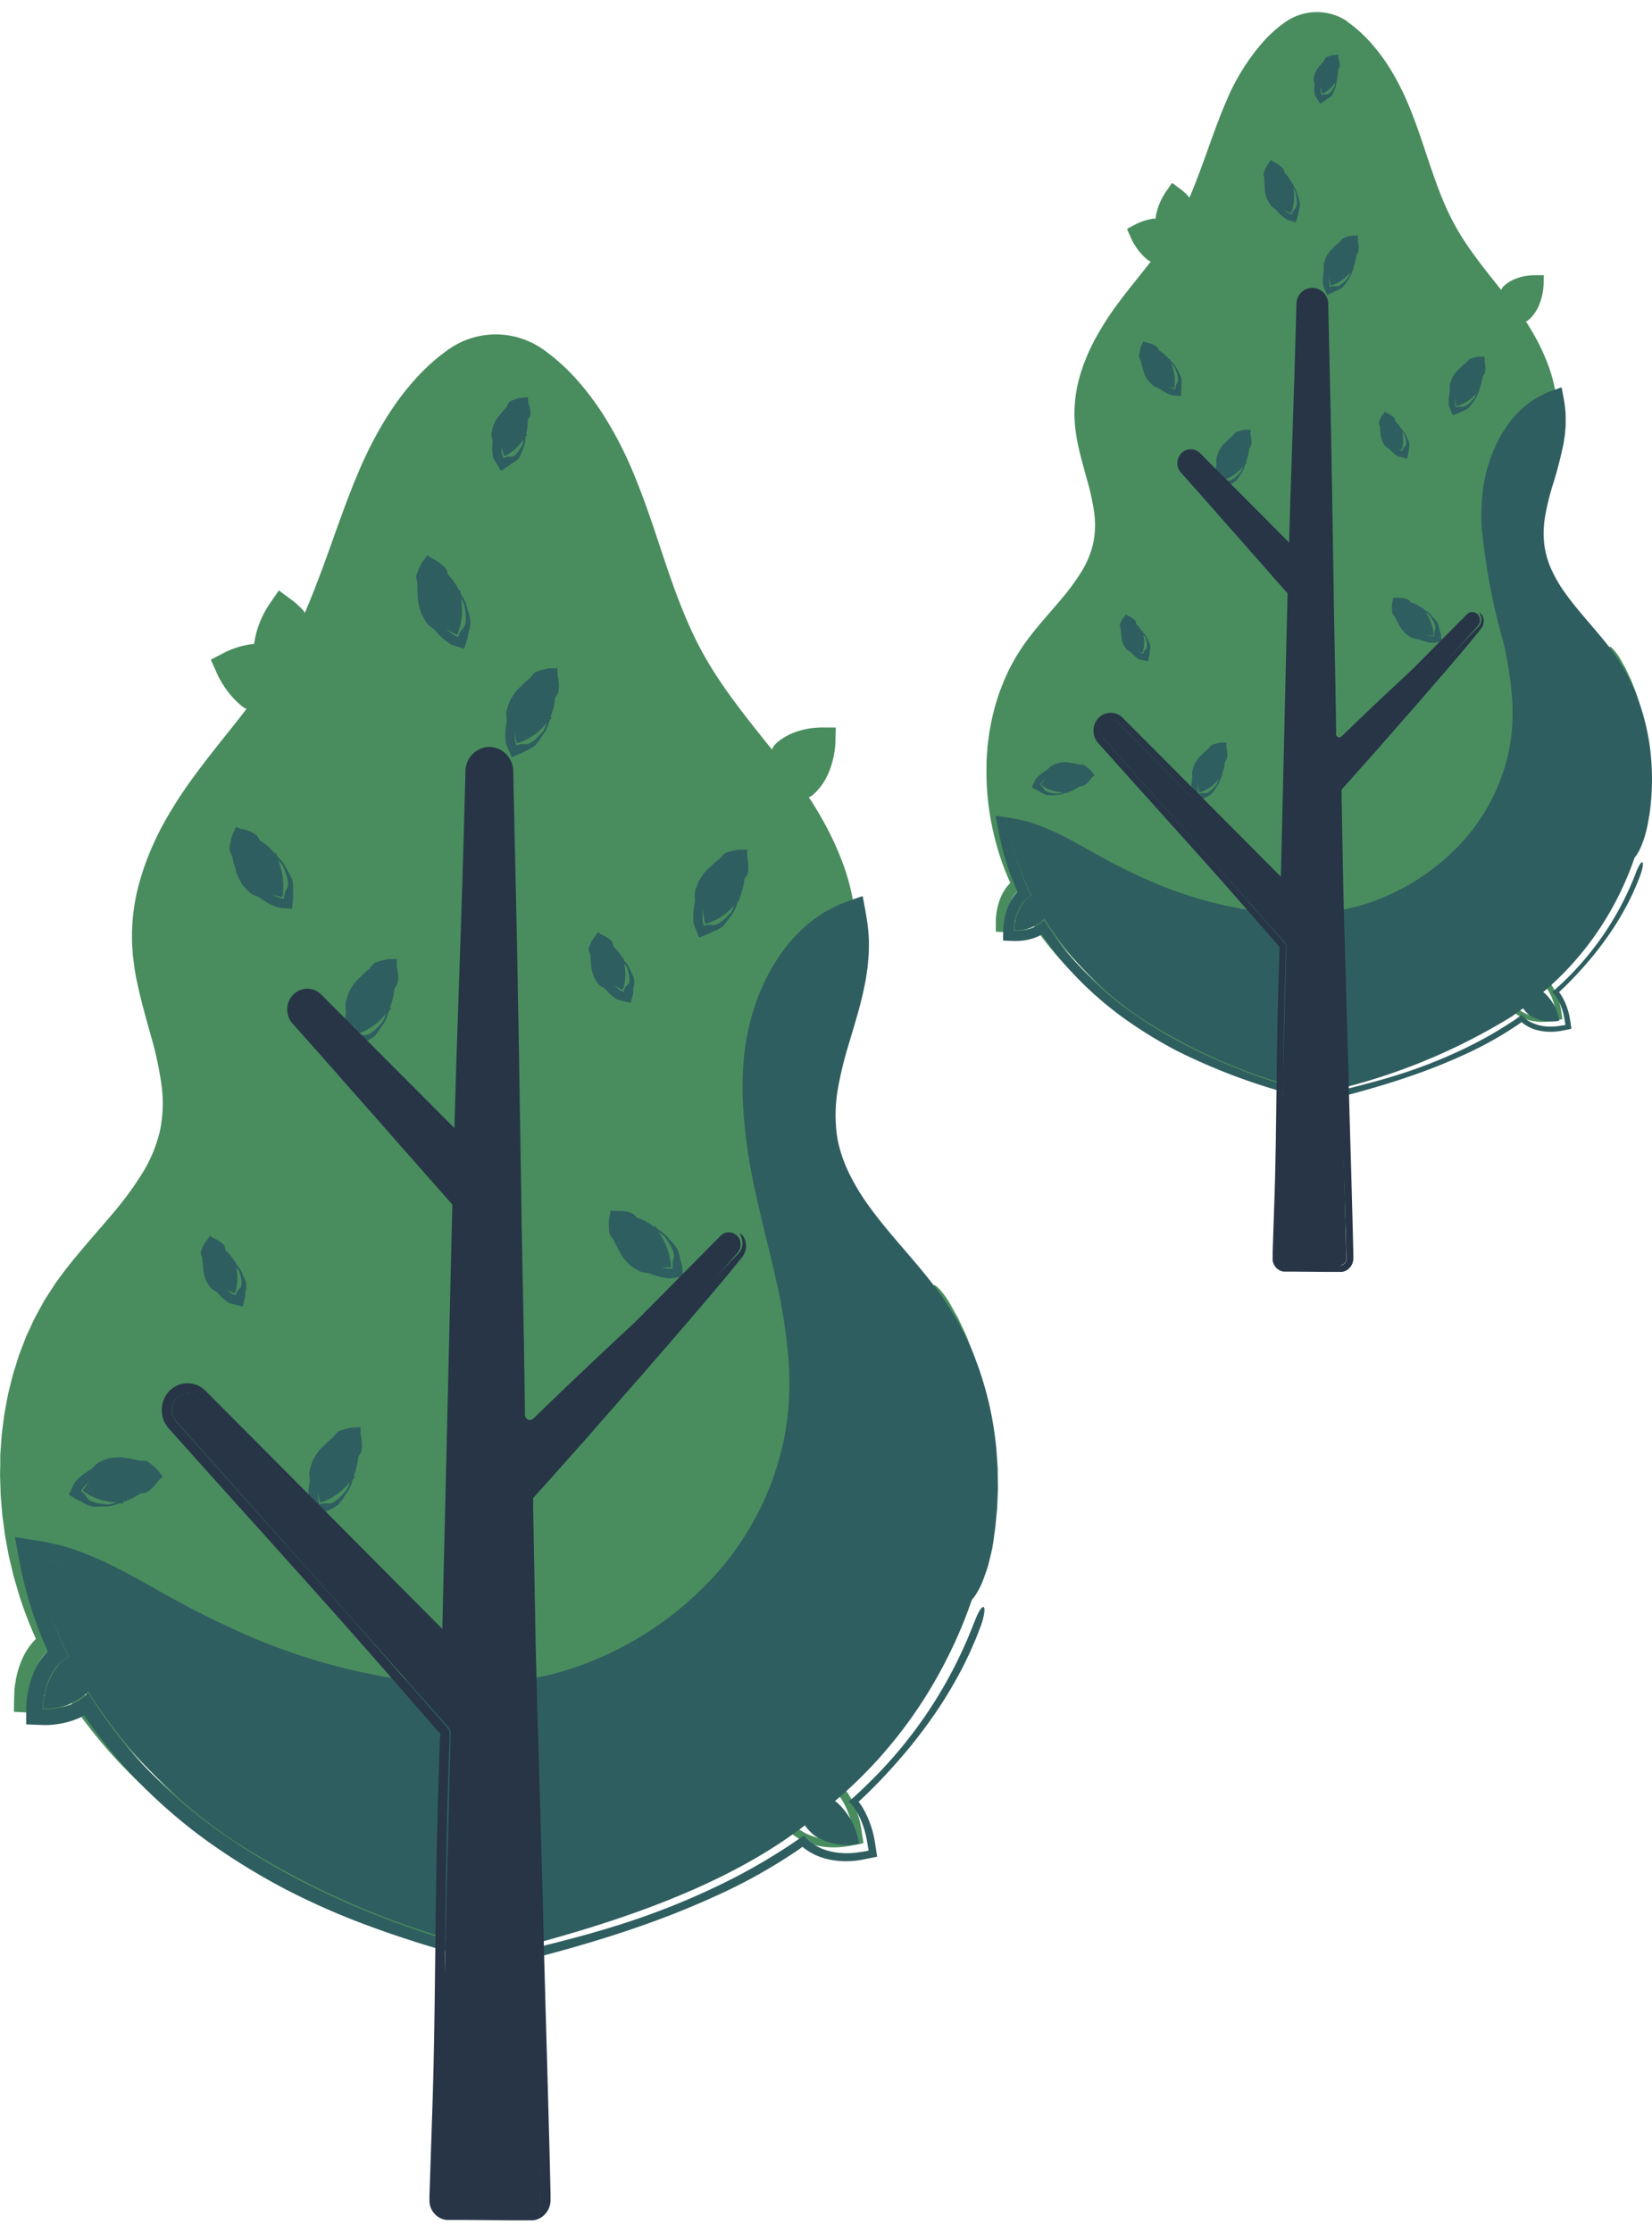 <?xml version="1.0" encoding="UTF-8"?>
<svg xmlns="http://www.w3.org/2000/svg" xmlns:xlink="http://www.w3.org/1999/xlink" width="74px" height="100px" viewBox="0 0 58.5 78.189">
  <defs>
    <clipPath id="clip-path">
      <rect id="Rectangle_1472" data-name="Rectangle 1472" width="58.5" height="78.189" transform="translate(0 0)" fill="none"></rect>
    </clipPath>
  </defs>
  <g id="Group_307" data-name="Group 307" transform="translate(0 0.002)">
    <g id="Group_306" data-name="Group 306" transform="translate(0 -0.002)" clip-path="url(#clip-path)">
      <path id="Path_121" data-name="Path 121" d="M570.495,27.078c-.928-1.324-2.383-2.388-2.6-4.025-.188-1.446.688-2.819.745-4.277a5.9,5.9,0,0,0-1.248-3.508,1.1,1.1,0,0,0,.38-.243,1.7,1.7,0,0,0,.388-1.059,1.463,1.463,0,0,0-1.015.352,1.143,1.143,0,0,0-.218.318,21.784,21.784,0,0,1-1.9-2.622,42.361,42.361,0,0,1-1.679-4.266,6.353,6.353,0,0,0-1.987-2.732,1.643,1.643,0,0,0-1.909,0,6.354,6.354,0,0,0-1.987,2.732c-.559,1.326-.9,2.76-1.553,4.031a1.7,1.7,0,0,0-.567-.783,1.685,1.685,0,0,0-.295,1.084c0,.011,0,.022.007.033a1.525,1.525,0,0,0-.922.152,1.581,1.581,0,0,0,.751.8.944.944,0,0,0,.184.048c-.508.691-1.072,1.341-1.572,2.041a6.019,6.019,0,0,0-1.33,3.626c.057,1.458.933,2.831.745,4.277-.212,1.636-1.667,2.7-2.6,4.025a8.1,8.1,0,0,0-.836,7.025,9.517,9.517,0,0,0,.525,1.277,1.029,1.029,0,0,0-.218.165A1.7,1.7,0,0,0,549.4,36.6a1.462,1.462,0,0,0,1.015-.352c.017-.017.032-.035.048-.053a11.862,11.862,0,0,0,3.357,3.474,19.5,19.5,0,0,0,6.405,2.7,21.4,21.4,0,0,0,6.765-2.7q.214-.147.422-.3a1.08,1.08,0,0,0,.234.246,1.437,1.437,0,0,0,1.045.19,1.653,1.653,0,0,0-.524-.981c-.015-.011-.03-.02-.045-.03a10.724,10.724,0,0,0,3.207-4.692,8.1,8.1,0,0,0-.837-7.025" transform="translate(-513.768 -4.408)" fill="#498d5e"></path>
      <path id="Path_122" data-name="Path 122" d="M563.887,21.028a8.765,8.765,0,0,1-.749-1.01,3.682,3.682,0,0,1-.473-1.115,3.243,3.243,0,0,1-.025-1.2,8.565,8.565,0,0,1,.295-1.218c.122-.41.252-.826.347-1.262a4.841,4.841,0,0,0,.109-1.356,5.1,5.1,0,0,0-.291-1.327,7.256,7.256,0,0,0-.572-1.212c-.033-.057-.068-.113-.1-.17l-.043-.071-.024-.037-.024-.037-.019-.028-.018-.026-.009-.013s0,0,0,0l.007,0a.367.367,0,0,0,.055-.03l.026-.019.017-.014.046-.042a1.434,1.434,0,0,0,.281-.395c.008-.018.018-.035.025-.053l.024-.059c.022-.05.036-.1.053-.152a2.157,2.157,0,0,0,.07-.3c.008-.05.013-.1.018-.148s.007-.1.008-.143c0-.094.005-.186.006-.283a.072.072,0,0,0-.03,0h-.033l-.065,0-.128,0a2.174,2.174,0,0,0-.259.01,1.784,1.784,0,0,0-.543.14c-.047.02-.074.036-.107.053s-.063.038-.094.057a1.17,1.17,0,0,0-.147.113l-.02.019-.012.013-.021.027a.461.461,0,0,0-.037.06l-.008.016s0,.015-.009.006l-.021-.026-.043-.054-.125-.156c-.148-.185-.294-.369-.438-.555-.261-.338-.51-.679-.736-1.032a8.206,8.206,0,0,1-.589-1.1c-.341-.764-.591-1.577-.871-2.4-.14-.409-.288-.82-.458-1.227a9.128,9.128,0,0,0-.6-1.192,6.533,6.533,0,0,0-.809-1.084,4.963,4.963,0,0,0-.5-.47c-.044-.037-.092-.07-.138-.106-.024-.017-.045-.035-.071-.052L555.935.3c-.052-.036-.11-.063-.165-.095s-.115-.055-.174-.078a1.938,1.938,0,0,0-1.767.182c-.025.017-.053.034-.076.05l-.067.05c-.044.034-.091.066-.133.1a4.85,4.85,0,0,0-.488.452,7.587,7.587,0,0,0-1.383,2.189c-.31.716-.554,1.443-.812,2.15-.129.354-.26.7-.4,1.043l-.054.127-.007.016,0,.005,0,.005-.005.01-.011.02-.008.014-.015.025,0,.006s0,.005,0,0a.142.142,0,0,0-.006-.016.171.171,0,0,0-.023-.04l-.006-.008-.033-.035-.041-.041c-.028-.027-.056-.053-.086-.079l-.046-.039c-.017-.014-.029-.024-.055-.044l-.31-.23-.221.316c-.025.036-.038.056-.054.083s-.03.05-.044.075c-.028.05-.054.1-.079.153a2.278,2.278,0,0,0-.124.325c-.017.056-.031.115-.043.174-.007.029-.01.06-.015.09l0,.018c0-.006,0,0,0,0v0a.116.116,0,0,0,0,.03s0,0,0,0h-.031l-.037,0c-.026,0-.05.008-.075.012a2.025,2.025,0,0,0-.289.074c-.047.016-.093.033-.138.052l-.069.03c-.025.011-.043.02-.078.038l-.3.159.135.31c.018.041.029.064.044.093s.028.054.043.08c.029.053.061.1.094.154a2.089,2.089,0,0,0,.229.288c.021.023.044.045.067.067s.046.044.072.065.05.042.077.062l.021.014.007,0,.006,0a.138.138,0,0,0,.036.015l.01,0c.005,0,0,0,0,.007l-.012.016-.025.033c-.123.159-.255.325-.385.487-.259.325-.522.652-.774.995a10.366,10.366,0,0,0-.7,1.081,6.881,6.881,0,0,0-.539,1.2,5.584,5.584,0,0,0-.175.646,4.8,4.8,0,0,0-.085.671,4.615,4.615,0,0,0,.013.68c.013.111.026.223.042.333s.036.219.06.325c.089.428.208.835.316,1.232a8.469,8.469,0,0,1,.257,1.159,3.19,3.19,0,0,1-.027,1.094,3.294,3.294,0,0,1-.426,1.038,7.92,7.92,0,0,1-.714.967c-.265.317-.548.632-.825.966-.069.084-.138.167-.206.255s-.136.173-.2.264l-.1.135-.092.141c-.061.095-.123.188-.182.284-.107.2-.223.39-.311.6l-.07.152c-.024.051-.047.1-.066.154l-.12.312a7.872,7.872,0,0,0-.34,1.287l-.03.163c-.008.055-.015.11-.022.164l-.042.329-.024.33c0,.055-.009.11-.011.165l0,.165a9.524,9.524,0,0,0,.39,2.948,8.217,8.217,0,0,0,.267.787q.076.193.16.384l.019.045a.055.055,0,0,1,0,.009s0,.009,0,.011l-.01.006,0,0h0l-.01.01-.076.084a1.664,1.664,0,0,0-.235.393,2.378,2.378,0,0,0-.163.633c-.006.051-.011.1-.012.151s0,.1,0,.146l0,.293c.14.007.269.014.4.018a1.936,1.936,0,0,0,.428-.036,1.256,1.256,0,0,0,.146-.033,1.375,1.375,0,0,0,.146-.045c.048-.019.1-.036.143-.056l.093-.047-.007,0h0l0,0,.007-.006s0,0,0,0l0,.006,0,.006,0,0,.033.048c.053.08.11.157.166.234s.113.154.172.23q.35.455.741.873a12.8,12.8,0,0,0,1.7,1.517,16.921,16.921,0,0,0,4.605,2.331c.406.141.817.266,1.229.382.206.059.414.113.621.167.1.027.208.052.312.078l.218.054c.046.022.092,0,.138-.013l.118-.031q1.237-.327,2.462-.723c.406-.135.812-.273,1.213-.429.2-.074.4-.159.6-.239l.3-.129.148-.065.147-.069c.393-.178.777-.382,1.155-.6l.281-.167c.094-.054.184-.118.276-.176s.184-.118.271-.183l.048-.034.024-.016.008-.005,0,0,0,0a.2.2,0,0,0,.02.024l.011.011.008.006.024.019.05.034a1.319,1.319,0,0,0,.207.117c.036.015.072.031.108.044s.066.024.118.037a1.886,1.886,0,0,0,.62.055,2.242,2.242,0,0,0,.281-.039c.09-.017.182-.033.274-.054-.024-.153-.042-.295-.071-.446a2.425,2.425,0,0,0-.152-.468l-.057-.116a.637.637,0,0,0-.031-.057l-.027-.045c-.014-.025-.031-.05-.048-.074l-.026-.038a.147.147,0,0,0-.024-.027s-.008,0,0-.006l.008-.006.016-.013.015-.012,0,0,.029-.027.057-.053c.076-.071.152-.142.225-.217s.149-.146.22-.222a11.115,11.115,0,0,0,.818-.948,10.455,10.455,0,0,0,1.339-2.26,9.784,9.784,0,0,0,.44-1.246c.03-.106.053-.214.08-.321l.039-.161c.012-.054.021-.108.031-.162l.06-.325.044-.328.021-.164.014-.165c.009-.11.019-.221.026-.331.005-.221.021-.443.012-.665a8.728,8.728,0,0,0-.116-1.328l-.061-.329c-.02-.11-.051-.217-.077-.326l-.04-.163c-.013-.054-.032-.107-.048-.161l-.1-.32-.121-.314c-.021-.052-.04-.1-.062-.156l-.071-.153c-.049-.1-.093-.2-.146-.3l-.165-.294a1.59,1.59,0,0,0-.14-.211,1.782,1.782,0,0,0-.116-.14c-.067-.071-.11-.1-.128-.086s-.009.066.03.156q.029.067.082.161c.035.063.08.134.124.218l.16.288c.05.1.095.2.142.3l.07.149.061.153c.04.1.082.2.119.307.066.209.141.415.19.629l.041.159c.014.053.028.106.037.16l.063.322a8.39,8.39,0,0,1,.123,1.3l0,.164c0,.055,0,.109,0,.164l-.01.327-.027.326-.014.163-.022.162c-.015.108-.029.215-.046.322l-.062.319c-.019.107-.046.212-.073.317s-.05.211-.083.314a9.355,9.355,0,0,1-.45,1.215,10.593,10.593,0,0,1-1.342,2.2,12.055,12.055,0,0,1-.8.924c-.069.075-.143.146-.214.219s-.145.144-.219.214l-.1.095c-.022.022-.046.042-.069.063l-.07.063-.035.031s-.008.005-.007.008l.01.006.019.013a.71.71,0,0,1,.123.123,1.607,1.607,0,0,1,.167.279,2.127,2.127,0,0,1,.127.352c.029.117.051.231.07.35,0,.007-.013.008-.022.01l-.028.005-.055.01-.11.017a1.957,1.957,0,0,1-.224.02,1.6,1.6,0,0,1-.471-.052c-.038-.011-.066-.021-.1-.031s-.062-.025-.093-.038a1.128,1.128,0,0,1-.177-.1l-.042-.029-.02-.016-.012-.01q-.021-.018-.041-.038a.759.759,0,0,1-.072-.087l-.007-.01,0,0s0,0,0,0l-.019.013-.038.026-.189.131c-.086.063-.179.117-.268.175-.178.118-.365.22-.548.327-.093.052-.187.1-.281.15l-.141.074-.143.07-.285.138-.289.129c-.1.044-.193.085-.291.125l-.292.121c-.2.075-.392.155-.591.225-.4.147-.8.278-1.2.409-.809.257-1.628.478-2.452.678l-.08.02-.041.01c-.007,0-.014.005-.02,0l-.02-.005-.159-.042c-.1-.028-.205-.054-.307-.083-.2-.057-.408-.114-.611-.176-.406-.121-.81-.25-1.209-.392-.2-.068-.4-.144-.6-.217s-.4-.151-.59-.234c-.392-.16-.778-.335-1.158-.523A13.762,13.762,0,0,1,547.894,35a12.472,12.472,0,0,1-1.644-1.482q-.376-.407-.711-.848-.085-.109-.165-.223c-.054-.075-.108-.15-.159-.227s-.1-.147-.149-.224l-.072-.113-.036-.056s-.006-.012-.009-.012l-.011.012-.022.025a1.053,1.053,0,0,1-.248.187,1.362,1.362,0,0,1-.309.118,1.626,1.626,0,0,1-.243.043q-.061.006-.122.009H543.9c-.008,0-.026,0-.022-.01a1.952,1.952,0,0,1,.151-.691,1.282,1.282,0,0,1,.18-.3.994.994,0,0,1,.265-.224.246.246,0,0,0,.021-.013l-.011-.022-.021-.045-.042-.09-.082-.183q-.08-.183-.152-.368a7.825,7.825,0,0,1-.254-.754,8.88,8.88,0,0,1-.312-1.559,8.642,8.642,0,0,1-.046-1.262l0-.158c0-.053.008-.1.012-.157l.026-.315.044-.313c.008-.052.014-.1.022-.156l.031-.155a7.5,7.5,0,0,1,.335-1.214l.116-.293c.018-.049.041-.1.063-.144l.067-.142c.084-.193.195-.372.295-.556a16.375,16.375,0,0,1,1.562-1.988,8.446,8.446,0,0,0,.753-1.027,3.8,3.8,0,0,0,.481-1.178,3.61,3.61,0,0,0,.033-1.251,8.965,8.965,0,0,0-.272-1.221c-.111-.4-.227-.8-.31-1.2a4.477,4.477,0,0,1-.1-1.219,4.116,4.116,0,0,1,.082-.605,4.9,4.9,0,0,1,.168-.587,6.311,6.311,0,0,1,.52-1.1,16.127,16.127,0,0,1,1.456-1.985c.131-.163.263-.327.392-.494.087-.113.174-.228.259-.342l.127-.172.031-.043.016-.021s0,0,0-.007l0,0a.127.127,0,0,1-.019-.053,2.463,2.463,0,0,1-.476-.134.872.872,0,0,1-.129-.091.661.661,0,0,1-.051-.045.673.673,0,0,1-.049-.048,1.567,1.567,0,0,1-.175-.217,1.766,1.766,0,0,1-.138-.241l-.062.174a1.5,1.5,0,0,1,.2-.086,1.551,1.551,0,0,1,.217-.058c.018,0,.036-.008.055-.009l.028,0,.04,0a1.481,1.481,0,0,1,.165,0c.057,0,.113.011.169.018l.082.012.04.007s.008,0,.009,0l0,0,.007-.009c-.013-.07-.028-.143-.036-.213l-.013-.105v-.1a.372.372,0,0,1,0-.048c0-.008,0-.015,0-.025l0-.018c0-.022.005-.044.01-.065.009-.043.018-.087.031-.13a1.761,1.761,0,0,1,.1-.253,1.709,1.709,0,0,1,.131-.232l-.17.027a1.471,1.471,0,0,1,.139.123l.033.034.038.041a1.3,1.3,0,0,1,.083.1l.039.057c.013.02.024.045.036.068.024.044.047.1.07.148s.047.108.07.163l.066.169.04.007a.154.154,0,0,1,.029.023l.007.006,0,0,.005-.01.021-.04.042-.081c.056-.108.111-.217.165-.326l.082-.165.078-.17.075-.165.057-.132c.152-.351.291-.707.425-1.063.268-.711.516-1.423.818-2.108a7.282,7.282,0,0,1,1.28-2.042A4.4,4.4,0,0,1,553.9.926c.038-.032.078-.06.117-.09l.059-.044.057-.037a1.472,1.472,0,0,1,.239-.125,1.391,1.391,0,0,1,1.047,0,1.444,1.444,0,0,1,.243.13l.058.039.06.046c.04.031.081.06.119.094a4.2,4.2,0,0,1,.439.422,5.924,5.924,0,0,1,.722,1,8.624,8.624,0,0,1,.546,1.123c.158.39.3.79.433,1.194.272.809.521,1.64.878,2.448a8.783,8.783,0,0,0,.624,1.176c.237.374.495.73.759,1.075l.44.569.357.462.207.27.1.136c.02.026.03.037.045.054l.049.058.2-.4.1-.193.024-.043.026-.039c.016-.02.032-.035.048-.052a.444.444,0,0,1,.126-.11c.017-.009.033-.02.051-.029l.041-.019a.06.06,0,0,1,.043,0,.113.113,0,0,1-.009.024l0,.008,0,0h0l0,.007-.007.016c0,.011-.011.02-.016.031a.753.753,0,0,1-.145.2l-.021.018-.009.008-.021.016c-.014.009-.026.02-.04.028a1.112,1.112,0,0,1-.192.091l-.424.171.2.3.1.153.092.14.092.14.046.07.024.04.091.151a5.621,5.621,0,0,1,.813,2.237,4.046,4.046,0,0,1-.066,1.175c-.076.4-.2.8-.317,1.221a9.176,9.176,0,0,0-.3,1.305l-.022.172c-.007.058-.009.117-.013.175s-.01.117-.009.176v.267l.008.09.016.179c.016.119.041.236.062.354a4.16,4.16,0,0,0,.558,1.289,9.069,9.069,0,0,0,.815,1.067c.22.255.419.463.59.639l.238.238.2.189c.059.055.115.1.162.142a1.214,1.214,0,0,0,.125.1c.073.047.124.061.152.042s.031-.07.008-.154a1.519,1.519,0,0,0-.155-.347q-.061-.11-.148-.239t-.2-.278c-.148-.2-.33-.42-.538-.669" transform="translate(-508.258 0.002)" fill="#498d5e"></path>
      <path id="Path_123" data-name="Path 123" d="M578.09,228.87a8.1,8.1,0,0,0-.836-7.025c-.928-1.324-2.383-2.388-2.6-4.025-.188-1.446.688-2.818.745-4.277a4.173,4.173,0,0,0-.087-1c-.031.011-.063.02-.094.032a3.973,3.973,0,0,0-2.183,3.306,11.766,11.766,0,0,0,.5,4.191,13.958,13.958,0,0,1,.617,4.18,7.761,7.761,0,0,1-6.127,6.739c-3.092.674-6.317-.339-9.1-1.928a8.576,8.576,0,0,0-2.966-1.288,8.69,8.69,0,0,0,.281,1.1,9.552,9.552,0,0,0,.525,1.277,1.029,1.029,0,0,0-.218.165,1.7,1.7,0,0,0-.388,1.059,1.462,1.462,0,0,0,1.015-.352c.017-.017.032-.035.048-.053a11.861,11.861,0,0,0,3.357,3.474,19.5,19.5,0,0,0,6.405,2.7,21.4,21.4,0,0,0,6.766-2.7q.213-.147.422-.3a1.083,1.083,0,0,0,.234.247,1.436,1.436,0,0,0,1.045.19,1.653,1.653,0,0,0-.524-.981c-.015-.011-.03-.02-.045-.03a10.724,10.724,0,0,0,3.207-4.692" transform="translate(-520.236 -198.883)" fill="#2f5e60"></path>
      <path id="Path_124" data-name="Path 124" d="M571.808,221.778a8.787,8.787,0,0,0,.048-2.177,7.994,7.994,0,0,0-.521-2.127,7.094,7.094,0,0,0-1.132-1.886c-.456-.564-.943-1.079-1.343-1.636a4.9,4.9,0,0,1-.514-.865,3.14,3.14,0,0,1-.263-.942,3.617,3.617,0,0,1,.042-1,8.8,8.8,0,0,1,.247-1.012,14.588,14.588,0,0,0,.4-1.533c.011-.067.02-.135.031-.2l.015-.1.009-.1c.005-.069.013-.137.017-.207s0-.139,0-.208l0-.1,0-.109c-.007-.109-.017-.217-.032-.323-.03-.213-.071-.412-.11-.624a.155.155,0,0,0-.051.013l-.054.018-.107.038-.211.078-.106.039c-.035.017-.071.036-.107.054l-.214.109a.68.68,0,0,0-.1.057l-.068.046-.132.09c-.081.067-.167.131-.244.2a3.911,3.911,0,0,0-.723.9,4.944,4.944,0,0,0-.461,1.037,5.531,5.531,0,0,0-.228,1.1,7.7,7.7,0,0,0-.03,1.111,22.725,22.725,0,0,0,.764,4.1,12.988,12.988,0,0,1,.315,1.982,7.677,7.677,0,0,1,.007.98,6.58,6.58,0,0,1-.129.96,6.872,6.872,0,0,1-1.847,3.391,7.942,7.942,0,0,1-3.331,2.017l-.236.065c-.079.021-.159.037-.238.056-.159.035-.324.058-.485.087l-.122.021c-.041.006-.082.009-.123.014l-.245.025c-.082.007-.163.019-.246.023l-.247.01a11.238,11.238,0,0,1-1.974-.107,14.54,14.54,0,0,1-3.888-1.17l-.464-.218c-.154-.074-.305-.154-.458-.23s-.3-.161-.453-.241-.3-.165-.454-.251c-.3-.171-.614-.345-.935-.508a7.937,7.937,0,0,0-1.01-.438c-.036-.013-.072-.025-.109-.036L549.8,222c-.065-.018-.129-.033-.193-.046l-.192-.043c-.127-.027-.249-.042-.374-.063s-.258-.042-.383-.059l.107.566c.036.189.078.383.128.577l.051.192.045.159q.047.159.1.315.1.312.229.617l.064.152.049.112,0,.01v0s0,.005,0,.007l-.009.006h0l0,0-.044.049-.044.049-.041.056a1.073,1.073,0,0,0-.076.113,1.2,1.2,0,0,0-.064.116c-.01.02-.02.039-.029.059l-.028.066c-.027.061-.043.124-.064.186a2.468,2.468,0,0,0-.1.525c-.009.167-.006.32-.009.487.161.007.307.016.464.017a2.111,2.111,0,0,0,.5-.068c.043-.013.086-.023.129-.038l.127-.049a.916.916,0,0,0,.1-.048l.021-.011.01-.005.005,0-.006,0,0,0h0a.069.069,0,0,0,.014-.013c0-.005,0,0,.006,0l.006.008.006.008.072.105q.185.263.383.515a11.971,11.971,0,0,0,.847.961,12.629,12.629,0,0,0,1.639,1.4,16,16,0,0,0,1.83,1.121,21.5,21.5,0,0,0,3.988,1.517c.169.051.34.1.51.144.085.024.171.046.256.068l.128.034.107.028.056.015a.179.179,0,0,0,.028.006l.028-.007.579-.145c.171-.044.342-.087.512-.134.682-.183,1.361-.384,2.033-.614a20.826,20.826,0,0,0,1.984-.789,12.791,12.791,0,0,0,1.88-1.055l.094-.067.012-.008.01-.007s.007-.008.009,0l.01.013.006.006.031.025.051.035a1.351,1.351,0,0,0,.213.12c.037.015.073.032.11.045s.067.024.122.037a1.929,1.929,0,0,0,.645.053,2.271,2.271,0,0,0,.289-.043c.093-.019.186-.036.282-.057-.025-.159-.043-.305-.074-.462a2.469,2.469,0,0,0-.158-.484l-.059-.12c-.01-.02-.021-.04-.032-.059l-.028-.046c-.015-.025-.032-.05-.049-.075l-.026-.037,0,0,0,.005h0a.093.093,0,0,0-.016-.016s0,0,0,0l0,0,.009-.008.075-.071c.145-.135.284-.277.422-.419q.375-.393.721-.814c.228-.283.445-.575.649-.878a10.606,10.606,0,0,0,.557-.942,9,9,0,0,0,.444-1c.107-.295.112-.458.072-.47s-.131.123-.24.415a10.536,10.536,0,0,1-2.32,3.593c-.137.137-.274.275-.418.4l-.08.074-.051.043-.052.044-.026.022c-.008,0,0,.007,0,.01l.013.01a.526.526,0,0,1,.09.1,1.743,1.743,0,0,1,.169.295,2.175,2.175,0,0,1,.128.381c.028.125.047.244.065.369,0,.006-.015.007-.025.009l-.03.005-.059.01-.116.017a2.028,2.028,0,0,1-.236.021,1.659,1.659,0,0,1-.5-.057c-.041-.011-.069-.022-.1-.033s-.063-.027-.1-.04a1.145,1.145,0,0,1-.18-.1l-.043-.03-.021-.016-.012-.01-.037-.036a.717.717,0,0,1-.066-.081s-.007-.014-.011-.013l-.015.01-.031.021-.062.043-.168.117a14.178,14.178,0,0,1-1.856,1.048,17.487,17.487,0,0,1-1.97.79c-.667.222-1.341.4-2.016.571-.169.042-.338.081-.507.121l-.524.121a.054.054,0,0,1-.037,0l-.037-.01-.071-.02-.126-.035c-.084-.024-.168-.046-.252-.071-.167-.049-.336-.1-.5-.148a21.2,21.2,0,0,1-3.9-1.567,16.708,16.708,0,0,1-1.788-1.1,11.376,11.376,0,0,1-2.405-2.3q-.189-.245-.366-.5c-.058-.088-.115-.167-.167-.25l-.079-.125-.04-.063-.01-.016s0,0,0,0l0,0-.006.007-.025.027a.972.972,0,0,1-.212.165,1.251,1.251,0,0,1-.263.115,1.669,1.669,0,0,1-.284.061c-.048.006-.1.01-.144.012l-.072,0h-.063v-.009a2.032,2.032,0,0,1,.108-.593,1.343,1.343,0,0,1,.187-.361l.03-.041.034-.038a.719.719,0,0,1,.07-.071,1.022,1.022,0,0,1,.16-.116l.017-.01,0,0,0,0,0-.009-.017-.035-.033-.07-.065-.141c-.043-.1-.084-.193-.124-.29q-.119-.293-.218-.593c-.066-.2-.125-.4-.176-.6s-.091-.392-.126-.586v-.006s0,0,0,0l.013,0,.025,0,.051.008.1.017c.066.015.133.028.2.045.131.034.255.071.393.12a7.207,7.207,0,0,1,.953.425c.309.161.611.337.912.513.6.352,1.219.689,1.855.981a14.961,14.961,0,0,0,4.018,1.205,9.936,9.936,0,0,0,4.11-.209,8.426,8.426,0,0,0,3.561-2.082,7.109,7.109,0,0,0,.688-.8,7.475,7.475,0,0,0,1.287-2.872,7.685,7.685,0,0,0,.148-2.079,12.938,12.938,0,0,0-.3-2.053c-.149-.675-.331-1.341-.478-2.008a11,11,0,0,1-.285-2.005,6.782,6.782,0,0,1,.041-1.027,4.909,4.909,0,0,1,.221-.987,3.888,3.888,0,0,1,1.045-1.663c.065-.059.136-.11.2-.165l.108-.071.052-.034a.128.128,0,0,1,.024-.014.657.657,0,0,1,.074-.034l.036-.013.018-.005.009,0s.007,0,.006,0c0,.038.008.074.009.108,0,.017,0,.034,0,.049l0,.082v.089q0,.089-.005.177c0,.059-.011.118-.016.177l-.008.089c0,.03-.009.059-.013.089l-.028.178a14.345,14.345,0,0,1-.395,1.456c-.1.343-.206.7-.279,1.067a4.366,4.366,0,0,0-.084,1.161,3.719,3.719,0,0,0,.28,1.155,5.1,5.1,0,0,0,.572,1c.438.612.949,1.126,1.4,1.653a7.272,7.272,0,0,1,.612.812,2.438,2.438,0,0,1,.13.215l.124.219c.038.075.073.152.109.227s.076.15.1.23a7.962,7.962,0,0,1,.511,3.99c-.026.261-.067.487-.085.685s-.046.361-.057.5c-.027.267,0,.417.06.438s.164-.086.292-.335a3.865,3.865,0,0,0,.186-.485,5.232,5.232,0,0,0,.151-.709" transform="translate(-513.402 -193.346)" fill="#2f5e60"></path>
      <path id="Path_125" data-name="Path 125" d="M674.083,232.744a1.407,1.407,0,0,1-.792.619,1.588,1.588,0,0,1,.052-1.044,1.407,1.407,0,0,1,.792-.619,1.588,1.588,0,0,1-.052,1.044" transform="translate(-629.964 -216.811)" fill="#2f5e60"></path>
      <path id="Path_126" data-name="Path 126" d="M670.794,230.972c.008-.027.013-.055.018-.082a.182.182,0,0,1,.027-.078c.031-.048.1-.094.133-.153a1.261,1.261,0,0,0,.128-.185.646.646,0,0,0,.018-.2,1.275,1.275,0,0,0-.031-.217c0-.028,0-.055,0-.089l0-.083-.141.005a.5.5,0,0,0-.148.018,1.527,1.527,0,0,0-.224.067c-.069.038-.106.122-.166.169a1.513,1.513,0,0,0-.171.157,1.238,1.238,0,0,0-.165.175c-.021.035-.047.067-.068.1a.5.5,0,0,0-.057.11c-.015.038-.029.077-.041.116a.764.764,0,0,0-.031.118c-.014.08.011.161,0,.238a2.34,2.34,0,0,0-.028.234,1.687,1.687,0,0,0,.006.237.424.424,0,0,0,.036.107l.112.253.2-.085c.03-.013.047-.024.069-.035a.671.671,0,0,1,.061-.03.838.838,0,0,0,.229-.131,1.58,1.58,0,0,0,.16-.22.917.917,0,0,0,.132-.228c.016-.033.022-.076.037-.11a.156.156,0,0,1,.066-.088s-.025-.018-.028-.017c-.067.018-.077.061-.1.107a.638.638,0,0,1-.088.223c-.049.052-.095.11-.148.16a.8.8,0,0,1-.176.13c-.067.036-.161,0-.231.021l-.044.011-.037.009-.008-.033a.711.711,0,0,1-.025-.17,1.426,1.426,0,0,1,.011-.214,1.841,1.841,0,0,1,0-.209c.017-.062.106-.11.128-.161.011-.026.023-.052.033-.077s.025-.049.038-.073a.185.185,0,0,0,.022-.077.167.167,0,0,1,.029-.076c.037-.042.1-.058.142-.091.02-.017.04-.034.058-.053a.707.707,0,0,1,.062-.05c.046-.029.106-.036.153-.059s.083-.07.134-.092.1-.057.143-.071h.006l-.255-.138a.267.267,0,0,1-.012.075.2.2,0,0,0-.009.079c.012.065.091.125.1.195a.7.7,0,0,1,0,.207.17.17,0,0,1-.042.087.668.668,0,0,0-.056.076.249.249,0,0,0-.035.163c0,.008.062.038.064.031" transform="translate(-626.802 -215.11)" fill="#2f5e60"></path>
      <path id="Path_127" data-name="Path 127" d="M574.558,416.6a1.349,1.349,0,0,1-.949-.27,1.423,1.423,0,0,1,.8-.61,1.349,1.349,0,0,1,.949.27,1.423,1.423,0,0,1-.8.61" transform="translate(-536.75 -388.988)" fill="#2f5e60"></path>
      <path id="Path_128" data-name="Path 128" d="M569.778,414.061a.7.7,0,0,0,.071-.035.17.17,0,0,1,.074-.026c.054-.005.13.017.2.007a1.111,1.111,0,0,0,.22-.02.614.614,0,0,0,.162-.118,1.185,1.185,0,0,0,.139-.164c.016-.018.034-.032.055-.052l.051-.048-.078-.1a.534.534,0,0,0-.106-.116,1.518,1.518,0,0,0-.18-.139c-.07-.032-.158-.013-.229-.033a1.45,1.45,0,0,0-.223-.045,1.129,1.129,0,0,0-.237-.027c-.04,0-.082,0-.123.01l-.062.008a.538.538,0,0,0-.059.016,1.2,1.2,0,0,0-.224.092.481.481,0,0,0-.091.076.584.584,0,0,1-.085.079,2.185,2.185,0,0,0-.192.13,1.623,1.623,0,0,0-.171.159.382.382,0,0,0-.051.086l-.11.231.17.1a.724.724,0,0,0,.072.036.684.684,0,0,1,.064.033.814.814,0,0,0,.234.105,1.536,1.536,0,0,0,.267,0,.855.855,0,0,0,.257-.029c.035-.008.072-.028.108-.037a.151.151,0,0,1,.107,0s0-.03,0-.033a.13.13,0,0,0-.139-.012.592.592,0,0,1-.226.062c-.069-.008-.141-.011-.212-.024a.771.771,0,0,1-.2-.065c-.067-.032-.1-.126-.148-.171l-.042-.035-.026-.022.018-.025a.641.641,0,0,1,.1-.12,1.4,1.4,0,0,1,.164-.129c.059-.036.092-.1.156-.131s.149.012.2,0a1.028,1.028,0,0,1,.154-.037.171.171,0,0,0,.07-.029.15.15,0,0,1,.074-.023.236.236,0,0,1,.077.026.3.3,0,0,0,.073.032.6.6,0,0,0,.074.015.676.676,0,0,1,.074.02c.048.02.087.064.133.087s.1.025.149.052.1.043.139.072c0,0,.01.009.01.011l-.05-.274a.4.4,0,0,1-.06.035.168.168,0,0,0-.059.041c-.039.05-.03.146-.073.2a.632.632,0,0,1-.148.134.157.157,0,0,1-.089.022.73.73,0,0,0-.09,0,.22.22,0,0,0-.138.071c0,.006.008.072.015.069" transform="translate(-531.992 -386.596)" fill="#2f5e60"></path>
      <path id="Path_129" data-name="Path 129" d="M733.22,125.77a1.407,1.407,0,0,1-.792.619,1.589,1.589,0,0,1,.052-1.044,1.407,1.407,0,0,1,.792-.619,1.589,1.589,0,0,1-.052,1.044" transform="translate(-685.301 -116.711)" fill="#2f5e60"></path>
      <path id="Path_130" data-name="Path 130" d="M729.93,124a.838.838,0,0,0,.018-.082.182.182,0,0,1,.027-.078c.031-.048.1-.094.133-.153a1.271,1.271,0,0,0,.128-.185.646.646,0,0,0,.018-.2,1.281,1.281,0,0,0-.031-.217c0-.028,0-.055,0-.089l0-.083-.141.005a.5.5,0,0,0-.148.018,1.529,1.529,0,0,0-.224.067c-.069.038-.106.122-.166.169a1.526,1.526,0,0,0-.171.157,1.237,1.237,0,0,0-.165.175c-.021.035-.047.067-.068.1a.506.506,0,0,0-.057.11c-.015.039-.029.077-.041.116a.774.774,0,0,0-.031.118c-.014.08.011.161,0,.238a2.357,2.357,0,0,0-.028.234,1.7,1.7,0,0,0,.006.237.423.423,0,0,0,.036.107l.112.253.2-.085c.03-.013.047-.024.069-.035a.655.655,0,0,1,.061-.03.838.838,0,0,0,.229-.131,1.585,1.585,0,0,0,.16-.22.917.917,0,0,0,.132-.228c.016-.033.022-.076.037-.11a.155.155,0,0,1,.066-.088s-.025-.018-.028-.017c-.067.018-.077.061-.1.107a.637.637,0,0,1-.088.223c-.049.052-.095.11-.148.16a.8.8,0,0,1-.177.13c-.067.036-.161,0-.231.021l-.044.011-.037.009-.008-.033a.711.711,0,0,1-.025-.17,1.419,1.419,0,0,1,.011-.214,1.869,1.869,0,0,1,0-.209c.018-.062.106-.11.128-.161.011-.026.023-.052.033-.078s.025-.049.038-.073a.185.185,0,0,0,.023-.077.166.166,0,0,1,.029-.076c.037-.042.1-.058.142-.091.02-.017.04-.034.058-.053a.683.683,0,0,1,.062-.05c.046-.029.106-.036.153-.059s.084-.07.134-.092.1-.057.143-.071h.006l-.255-.138a.271.271,0,0,1-.012.075.2.2,0,0,0-.009.079c.012.065.091.125.1.195a.7.7,0,0,1,0,.207.169.169,0,0,1-.042.086.654.654,0,0,0-.056.076.248.248,0,0,0-.035.163c0,.008.062.038.064.031" transform="translate(-682.138 -115.01)" fill="#2f5e60"></path>
      <path id="Path_131" data-name="Path 131" d="M763.237,222.673a1.143,1.143,0,0,1,.011.752,1.019,1.019,0,0,1-.553-.468,1.143,1.143,0,0,1-.011-.752,1.019,1.019,0,0,1,.553.468" transform="translate(-713.617 -207.926)" fill="#2f5e60"></path>
      <path id="Path_132" data-name="Path 132" d="M760.445,220.719a.445.445,0,0,0-.04-.041.08.08,0,0,1-.029-.047c-.008-.039.008-.106,0-.157a.828.828,0,0,0-.03-.179c-.024-.051-.073-.07-.109-.106a.718.718,0,0,0-.145-.075l-.031-.02-.059-.039-.073.1a.485.485,0,0,0-.078.119,1.084,1.084,0,0,0-.065.161c-.009.058.04.117.04.173a1.256,1.256,0,0,0,.016.171.954.954,0,0,0,.021.181c.011.029.016.06.027.091a.341.341,0,0,0,.037.088.957.957,0,0,0,.105.156c.042.047.108.063.15.1a1.592,1.592,0,0,0,.126.131,1.071,1.071,0,0,0,.149.108.246.246,0,0,0,.054.018l.275.067.05-.227a.369.369,0,0,0,.008-.075.38.38,0,0,1,.006-.066.539.539,0,0,0,.015-.194,1.218,1.218,0,0,0-.084-.192.655.655,0,0,0-.092-.177c-.034-.048-.092-.084-.074-.146a.083.083,0,0,0-.031.012c-.032.052-.01.074.011.1s.1.088.11.145.028.1.038.156a.523.523,0,0,1,.007.161c-.007.055-.083.095-.1.142l-.022.057-.013.034-.031-.012a.309.309,0,0,1-.086-.048.9.9,0,0,1-.116-.1c-.032-.04-.09-.047-.119-.092s0-.127-.013-.163a.819.819,0,0,1-.043-.105.084.084,0,0,0-.034-.042.082.082,0,0,1-.031-.046c0-.039.028-.084.029-.119s-.008-.071,0-.108.035-.073.042-.109-.012-.076,0-.113,0-.078.013-.113c0-.008.01-.019.016-.02l-.272.134a.2.2,0,0,0,.019.038.072.072,0,0,0,.028.03c.039.017.113-.022.158,0a.366.366,0,0,1,.115.078c.031.03.017.1.027.131a.1.1,0,0,0,.075.077.186.186,0,0,0,.064-.031" transform="translate(-710.959 -205.914)" fill="#2f5e60"></path>
      <path id="Path_133" data-name="Path 133" d="M620.487,334.36a1.143,1.143,0,0,1,.011.752,1.02,1.02,0,0,1-.554-.468,1.143,1.143,0,0,1-.011-.752,1.019,1.019,0,0,1,.553.468" transform="translate(-580.04 -312.436)" fill="#2f5e60"></path>
      <path id="Path_134" data-name="Path 134" d="M617.694,332.407a.443.443,0,0,0-.04-.041.079.079,0,0,1-.029-.047c-.008-.039.008-.106,0-.157a.832.832,0,0,0-.03-.179c-.024-.051-.073-.07-.11-.106a.717.717,0,0,0-.145-.075l-.031-.02-.059-.039-.073.1a.484.484,0,0,0-.079.119,1.08,1.08,0,0,0-.065.161c-.009.058.04.117.04.173a1.245,1.245,0,0,0,.016.171.959.959,0,0,0,.021.181c.011.029.017.06.027.091a.34.34,0,0,0,.037.088.966.966,0,0,0,.105.156c.042.047.108.063.15.1a1.622,1.622,0,0,0,.126.131,1.082,1.082,0,0,0,.149.108.247.247,0,0,0,.055.018l.275.067.05-.227a.373.373,0,0,0,.008-.075.379.379,0,0,1,.006-.066.536.536,0,0,0,.015-.194,1.218,1.218,0,0,0-.084-.192.659.659,0,0,0-.092-.176c-.034-.048-.092-.084-.074-.146a.084.084,0,0,0-.031.012c-.032.052-.01.074.011.1s.1.088.11.145.028.1.038.156a.523.523,0,0,1,.007.161c-.007.055-.082.095-.1.142l-.022.057-.013.034-.031-.012a.311.311,0,0,1-.086-.048.905.905,0,0,1-.116-.1c-.032-.04-.09-.047-.119-.092s0-.127-.013-.163a.831.831,0,0,1-.043-.105.084.084,0,0,0-.034-.042.082.082,0,0,1-.031-.046c0-.039.028-.084.029-.119s-.008-.071,0-.108.035-.073.042-.109-.012-.076,0-.113,0-.078.013-.113c0-.008.01-.019.016-.02l-.272.134a.193.193,0,0,0,.019.038.071.071,0,0,0,.028.03c.039.017.113-.022.158,0a.365.365,0,0,1,.115.078c.031.03.017.1.027.131a.1.1,0,0,0,.075.077.188.188,0,0,0,.064-.031" transform="translate(-577.381 -310.426)" fill="#2f5e60"></path>
      <path id="Path_135" data-name="Path 135" d="M727.877,25.9a1.036,1.036,0,0,1-.511.52,1.14,1.14,0,0,1-.053-.75,1.036,1.036,0,0,1,.511-.52,1.14,1.14,0,0,1,.053.75" transform="translate(-680.534 -23.535)" fill="#2f5e60"></path>
      <path id="Path_136" data-name="Path 136" d="M724.689,24.108a.465.465,0,0,0,0-.058A.081.081,0,0,1,724.7,24c.022-.034.081-.07.11-.114a.917.917,0,0,0,.109-.146.39.39,0,0,0,0-.152.807.807,0,0,0-.041-.156c0-.02,0-.039-.006-.064l-.006-.072-.145.015a.344.344,0,0,0-.116.021,1.067,1.067,0,0,0-.164.064c-.048.035-.059.111-.1.151a1.16,1.16,0,0,0-.112.133.943.943,0,0,0-.113.144c-.013.028-.031.055-.044.084a.351.351,0,0,0-.036.088.991.991,0,0,0-.036.183c0,.062.03.12.03.178s-.016.12-.009.179a1.176,1.176,0,0,0,.019.179.267.267,0,0,0,.038.076l.152.241.18-.113a.5.5,0,0,0,.05-.038.385.385,0,0,1,.043-.031.536.536,0,0,0,.155-.124,1.161,1.161,0,0,0,.082-.2.639.639,0,0,0,.061-.191c.01-.058-.006-.125.051-.157a.085.085,0,0,0-.03-.013c-.059.014-.059.046-.065.082a.428.428,0,0,1-.025.181c-.029.044-.054.093-.086.137a.506.506,0,0,1-.113.117c-.045.034-.126,0-.176.022l-.034.013-.036.013-.011-.032a.416.416,0,0,1-.03-.119.936.936,0,0,1,0-.157c.006-.052-.027-.1-.016-.15s.093-.087.108-.124a.919.919,0,0,1,.044-.107.085.085,0,0,0,.006-.054.082.082,0,0,1,.01-.055c.024-.031.079-.04.1-.063s.044-.055.073-.078.076-.025.106-.044.046-.06.078-.079.058-.051.088-.064h.005l-.273-.105a.25.25,0,0,1-.012.052.1.1,0,0,0-.006.055c.013.042.094.071.111.118a.392.392,0,0,1,.023.141c0,.044-.057.082-.074.115a.1.1,0,0,0,0,.109.186.186,0,0,0,.067.023" transform="translate(-677.482 -21.794)" fill="#2f5e60"></path>
      <path id="Path_137" data-name="Path 137" d="M699.809,84.292a1.587,1.587,0,0,1-.045,1.045,1.432,1.432,0,0,1-.73-.7,1.587,1.587,0,0,1,.045-1.045,1.431,1.431,0,0,1,.73.7" transform="translate(-654.046 -78.221)" fill="#2f5e60"></path>
      <path id="Path_138" data-name="Path 138" d="M697.227,82.266a.839.839,0,0,0-.049-.068.182.182,0,0,1-.04-.072c-.015-.055-.006-.135-.027-.2a1.136,1.136,0,0,0-.057-.218c-.034-.065-.1-.1-.147-.145a1.1,1.1,0,0,0-.191-.113l-.041-.028-.066-.045-.071.1a.712.712,0,0,0-.1.158,1.568,1.568,0,0,0-.087.214c-.015.077.028.159.024.234,0,.038,0,.076,0,.115l.009.116a1.285,1.285,0,0,0,.022.239c.012.039.019.08.032.119a.5.5,0,0,0,.045.116,1.268,1.268,0,0,0,.129.21.5.5,0,0,0,.091.081.628.628,0,0,1,.094.074,2.093,2.093,0,0,0,.164.174,1.537,1.537,0,0,0,.193.147.367.367,0,0,0,.069.029l.266.087.068-.227a.625.625,0,0,0,.019-.094.713.713,0,0,1,.016-.085.858.858,0,0,0,.04-.257,1.659,1.659,0,0,0-.067-.262.966.966,0,0,0-.086-.248c-.015-.034-.043-.066-.058-.1a.155.155,0,0,1-.022-.108s-.03.006-.031.01a.136.136,0,0,0,.016.143.657.657,0,0,1,.11.213c.009.071.022.143.027.216a.846.846,0,0,1-.011.218c-.014.074-.1.128-.127.194l-.032.075-.014.033-.031-.015a.536.536,0,0,1-.117-.07,1.372,1.372,0,0,1-.159-.144c-.046-.054-.119-.077-.158-.137s-.014-.152-.038-.2l-.036-.076c-.011-.025-.02-.051-.029-.076a.186.186,0,0,0-.043-.068.168.168,0,0,1-.037-.073,1.216,1.216,0,0,1,.025-.169c0-.053-.007-.107,0-.161a.372.372,0,0,1,.024-.08.4.4,0,0,0,.028-.079c.012-.053,0-.111.014-.165s.015-.112.034-.162a.067.067,0,0,1,.021-.03l-.28.117c.007.012.023.031.035.048a.147.147,0,0,0,.044.042c.057.03.152.008.213.042a.651.651,0,0,1,.16.129.167.167,0,0,1,.037.088.7.7,0,0,0,.02.091.25.25,0,0,0,.1.134c.007,0,.069-.021.065-.027" transform="translate(-651.601 -76.147)" fill="#2f5e60"></path>
      <path id="Path_139" data-name="Path 139" d="M660.755,405.039a1.407,1.407,0,0,1-.792.619,1.588,1.588,0,0,1,.052-1.044,1.407,1.407,0,0,1,.792-.619,1.588,1.588,0,0,1-.052,1.044" transform="translate(-617.492 -378.035)" fill="#2f5e60"></path>
      <path id="Path_140" data-name="Path 140" d="M657.465,403.268c.008-.027.013-.055.018-.082a.184.184,0,0,1,.027-.078c.031-.048.1-.094.133-.153a1.258,1.258,0,0,0,.128-.185.645.645,0,0,0,.018-.2,1.27,1.27,0,0,0-.031-.217c0-.028,0-.055,0-.089l0-.083-.141.005a.5.5,0,0,0-.148.018,1.524,1.524,0,0,0-.224.067c-.069.038-.106.122-.166.169a1.512,1.512,0,0,0-.171.157,1.242,1.242,0,0,0-.165.175c-.021.035-.047.067-.068.1a.5.5,0,0,0-.057.11c-.015.039-.029.077-.041.116a.771.771,0,0,0-.03.118c-.014.08.011.161,0,.238s-.03.156-.028.234a1.687,1.687,0,0,0,.006.237.424.424,0,0,0,.036.107l.112.253.2-.085c.03-.013.047-.024.068-.035s.04-.021.061-.03a.836.836,0,0,0,.229-.131,1.579,1.579,0,0,0,.16-.22.916.916,0,0,0,.132-.228c.016-.034.022-.076.037-.11a.155.155,0,0,1,.066-.088s-.025-.018-.028-.017c-.067.018-.077.061-.1.107a.637.637,0,0,1-.088.223c-.049.052-.095.11-.148.16a.794.794,0,0,1-.176.13c-.067.036-.161,0-.231.021l-.044.011-.037.009-.008-.033a.708.708,0,0,1-.025-.17,1.442,1.442,0,0,1,.011-.214,1.856,1.856,0,0,1,0-.209c.017-.062.106-.11.128-.161.011-.026.023-.052.033-.078s.025-.049.038-.073a.184.184,0,0,0,.022-.077.167.167,0,0,1,.029-.076c.037-.042.1-.058.142-.091.02-.017.04-.034.058-.053a.7.7,0,0,1,.062-.05c.046-.029.106-.035.153-.059s.083-.07.134-.092.1-.057.143-.071h.006l-.255-.138a.268.268,0,0,1-.011.075.2.2,0,0,0-.009.079c.012.065.091.125.1.195a.7.7,0,0,1,0,.207.17.17,0,0,1-.042.086.651.651,0,0,0-.056.076.248.248,0,0,0-.035.163c0,.008.061.038.064.031" transform="translate(-614.33 -376.334)" fill="#2f5e60"></path>
      <path id="Path_141" data-name="Path 141" d="M770.083,324.351a1.552,1.552,0,0,1,.4.955,1.34,1.34,0,0,1-.947-.277,1.552,1.552,0,0,1-.4-.955,1.34,1.34,0,0,1,.947.276" transform="translate(-719.712 -303.245)" fill="#2f5e60"></path>
      <path id="Path_142" data-name="Path 142" d="M768.11,322.922a.712.712,0,0,0-.072-.037.176.176,0,0,1-.066-.045c-.037-.041-.064-.116-.112-.163a1.073,1.073,0,0,0-.15-.166.6.6,0,0,0-.2-.059,1.07,1.07,0,0,0-.219-.009l-.042,0-.074-.007-.018.115a.767.767,0,0,0-.024.189,1.543,1.543,0,0,0,.011.228c.018.075.092.13.12.2.013.035.032.068.048.1l.056.1a1.21,1.21,0,0,0,.122.2c.028.03.052.063.081.093l.043.045a.53.53,0,0,0,.049.038,1.212,1.212,0,0,0,.21.128,2.169,2.169,0,0,0,.234.05,1.9,1.9,0,0,0,.225.076,1.427,1.427,0,0,0,.238.038.35.35,0,0,0,.066-.006l.262-.044-.031-.225a.568.568,0,0,0-.023-.1.723.723,0,0,1-.022-.086.837.837,0,0,0-.072-.246,1.636,1.636,0,0,0-.171-.205.927.927,0,0,0-.183-.185c-.028-.024-.067-.041-.1-.064a.152.152,0,0,1-.066-.086s-.024.019-.024.023c0,.069.037.09.076.12a.637.637,0,0,1,.189.142c.037.06.08.118.115.181a.832.832,0,0,1,.082.2c.019.072-.034.155-.033.226l0,.087v.034l-.032,0a.5.5,0,0,1-.128-.007,1.306,1.306,0,0,1-.205-.051c-.065-.027-.139-.011-.2-.047s-.081-.128-.124-.16a1.06,1.06,0,0,1-.123-.1.178.178,0,0,0-.067-.041.158.158,0,0,1-.064-.047c-.03-.046-.027-.113-.048-.16s-.05-.091-.067-.142-.007-.112-.019-.163-.049-.1-.057-.153-.033-.106-.038-.16a.075.075,0,0,1,.008-.042l-.194.227a.513.513,0,0,0,.049.025.138.138,0,0,0,.055.015c.063,0,.134-.065.2-.064a.622.622,0,0,1,.2.038.16.16,0,0,1,.071.06.724.724,0,0,0,.057.071.233.233,0,0,0,.143.072c.008,0,.053-.049.047-.053" transform="translate(-717.842 -301.713)" fill="#2f5e60"></path>
      <path id="Path_143" data-name="Path 143" d="M802.645,192.494a1.4,1.4,0,0,1-.806.6,1.587,1.587,0,0,1,.077-1.043,1.4,1.4,0,0,1,.806-.6,1.589,1.589,0,0,1-.077,1.043" transform="translate(-750.262 -179.148)" fill="#2f5e60"></path>
      <path id="Path_144" data-name="Path 144" d="M799.242,190.759c.009-.027.014-.054.02-.081a.182.182,0,0,1,.029-.077c.032-.047.1-.092.136-.149a1.268,1.268,0,0,0,.133-.182.646.646,0,0,0,.023-.2,1.275,1.275,0,0,0-.026-.218c0-.029,0-.056,0-.089v-.082h-.141a.5.5,0,0,0-.148.014,1.521,1.521,0,0,0-.225.061c-.07.037-.109.12-.17.165a1.5,1.5,0,0,0-.175.152,1.232,1.232,0,0,0-.169.171c-.022.034-.049.066-.07.1a.5.5,0,0,0-.059.109c-.016.038-.031.076-.044.115a.771.771,0,0,0-.033.117c-.016.08.007.161,0,.238a2.326,2.326,0,0,0-.034.233,1.669,1.669,0,0,0,0,.237.416.416,0,0,0,.034.109l.106.255.2-.079c.03-.012.047-.022.069-.033s.041-.02.061-.029a.835.835,0,0,0,.232-.124,1.572,1.572,0,0,0,.166-.216.917.917,0,0,0,.138-.225c.016-.033.024-.075.039-.109a.155.155,0,0,1,.068-.086s-.024-.018-.028-.017c-.067.017-.079.059-.1.1a.637.637,0,0,1-.093.221c-.05.051-.1.107-.152.156a.793.793,0,0,1-.18.125c-.068.035-.161,0-.231.015l-.044.01-.037.008-.007-.034a.719.719,0,0,1-.021-.171,1.419,1.419,0,0,1,.016-.213,1.863,1.863,0,0,1,.007-.209c.019-.062.109-.107.132-.158.012-.026.024-.051.035-.077s.026-.048.039-.072a.183.183,0,0,0,.024-.077.165.165,0,0,1,.031-.075c.038-.041.1-.055.144-.087.02-.016.04-.033.059-.051a.7.7,0,0,1,.063-.048c.047-.028.107-.033.154-.055s.085-.068.136-.088.1-.054.144-.067h.006l-.251-.145a.26.26,0,0,1-.013.075.2.2,0,0,0-.011.079c.01.065.088.127.1.2a.7.7,0,0,1,0,.207.169.169,0,0,1-.044.085.654.654,0,0,0-.058.074.248.248,0,0,0-.039.162c0,.008.061.039.063.032" transform="translate(-746.984 -177.488)" fill="#2f5e60"></path>
      <path id="Path_145" data-name="Path 145" d="M631.444,183.839a1.583,1.583,0,0,1,.181,1.028,1.377,1.377,0,0,1-.862-.5,1.582,1.582,0,0,1-.182-1.028,1.377,1.377,0,0,1,.862.5" transform="translate(-590.044 -171.556)" fill="#2f5e60"></path>
      <path id="Path_146" data-name="Path 146" d="M628.615,182.039a.793.793,0,0,0-.062-.054.181.181,0,0,1-.055-.06c-.027-.049-.036-.129-.071-.187a1.1,1.1,0,0,0-.106-.2.611.611,0,0,0-.176-.105,1.083,1.083,0,0,0-.212-.063l-.041-.015-.073-.026-.044.111a.761.761,0,0,0-.064.18,1.56,1.56,0,0,0-.038.226c0,.077.062.148.074.221.005.037.016.074.024.111l.033.11a1.248,1.248,0,0,0,.074.227c.02.035.036.074.058.109a.49.49,0,0,0,.07.1,1.233,1.233,0,0,0,.174.175.493.493,0,0,0,.108.057.663.663,0,0,1,.108.049,1.961,1.961,0,0,0,.2.129,1.463,1.463,0,0,0,.222.1.355.355,0,0,0,.067.01l.272.022.018-.233a.581.581,0,0,0,0-.1.709.709,0,0,1,0-.089.849.849,0,0,0-.017-.257,1.653,1.653,0,0,0-.122-.239.952.952,0,0,0-.138-.222c-.022-.029-.056-.055-.079-.085a.154.154,0,0,1-.045-.1s-.027.013-.028.017c-.016.067.016.1.047.135a.648.648,0,0,1,.154.183c.024.067.052.134.073.2a.847.847,0,0,1,.036.214c0,.075-.067.145-.081.215l-.016.085-.006.035-.032-.006a.5.5,0,0,1-.125-.038,1.337,1.337,0,0,1-.188-.1c-.057-.042-.133-.046-.185-.1s-.048-.144-.083-.187l-.052-.065c-.017-.021-.031-.045-.045-.067a.184.184,0,0,0-.056-.056.163.163,0,0,1-.052-.062,1.172,1.172,0,0,1-.012-.168c-.01-.052-.029-.1-.035-.156a.368.368,0,0,1,.007-.083.39.39,0,0,0,.01-.082c0-.054-.026-.108-.022-.163s-.009-.112,0-.165a.075.075,0,0,1,.016-.039l-.245.178a.562.562,0,0,0,.043.037.141.141,0,0,0,.05.028c.061.016.147-.03.215-.011a.635.635,0,0,1,.184.086.163.163,0,0,1,.056.076.725.725,0,0,0,.039.083.242.242,0,0,0,.124.106c.007,0,.063-.036.057-.041" transform="translate(-587.338 -169.679)" fill="#2f5e60"></path>
      <path id="Path_147" data-name="Path 147" d="M619.742,166.553h0a.264.264,0,0,0-.384-.005l-4.353,4.393a.225.225,0,0,1-.382-.168l-.383-15.2a.349.349,0,1,0-.7,0l-.214,8.519a.225.225,0,0,1-.382.168l-3.208-3.237a.217.217,0,0,0-.316,0,.252.252,0,0,0,0,.336l3.8,4.274a.25.25,0,0,1,.062.172l-.254,10.1a.225.225,0,0,1-.382.168l-5.643-5.7a.356.356,0,0,0-.518.007.414.414,0,0,0-.007.552l6.427,7.221a.25.25,0,0,1,.062.172l-.277,11.018a.234.234,0,0,0,.226.247h1.946a.234.234,0,0,0,.226-.247l-.417-16.585a.25.25,0,0,1,.062-.172l5.012-5.63a.307.307,0,0,0-.005-.409" transform="translate(-567.413 -145.234)" fill="#273547"></path>
      <path id="Path_148" data-name="Path 148" d="M616.342,163.34c.007,0,.037.01.076.061a.393.393,0,0,1,.073.267.432.432,0,0,1-.07.2c-.027.038-.042.055-.061.08l-.058.073q-.122.152-.285.349c-.435.524-1.084,1.28-1.919,2.238l-1.39,1.588-.842.947-.408.454v0s0,0,0,0v.021l0,.166q0,.167.006.335c.016.9.033,1.822.05,2.762.02.917.05,1.958.082,3.04l.1,3.479c.027,1.168.062,2.354.1,3.633.017.633.035,1.288.053,1.959l.024,1.017,0,.129v.032c0,.006,0,.035,0,.054a.5.5,0,0,1-.024.124.483.483,0,0,1-.141.213.461.461,0,0,1-.244.11l-.034,0h-.256l-.26,0-1.025-.009-.255,0h-.175l-.032,0a.427.427,0,0,1-.126-.029.46.46,0,0,1-.284-.373.422.422,0,0,1,0-.059v-.039l0-.063,0-.127.067-2.012c.043-1.308.055-2.6.072-4.066.008-.724.019-1.479.036-2.264s.042-1.539.067-2.292l0-.141v-.031a.011.011,0,0,0,0,0s0,0,0,0h0l-.041-.047-.092-.105-.366-.419-.724-.828c-.48-.548-.955-1.088-1.431-1.621l-3.008-3.349-.693-.774-.043-.048c-.015-.017-.026-.028-.051-.06a.649.649,0,0,1-.1-.18.667.667,0,0,1-.015-.4.636.636,0,0,1,.23-.337.6.6,0,0,1,.407-.117.609.609,0,0,1,.378.18l.182.183.365.366.728.731,2.89,2.9,1.431,1.439.045.045.011.011s0,0,0,0,0,0,0,0a.049.049,0,0,0-.025-.007.028.028,0,0,0-.028.014,0,0,0,0,0,0,0s0,0,0,0,0,0,0,0v-.016l0-.126.006-.252q.012-.5.024-1.005.048-2.006.094-3.979t.092-3.883q.006-.254.013-.5,0-.125.007-.25c0-.121,0-.071.007-.072l-.63-.713-1.239-1.408-1.171-1.327-.568-.639-.142-.16-.036-.041a.5.5,0,0,1,.023-.684.465.465,0,0,1,.634-.021c.035.031.037.036.053.051l.039.039.154.155.307.308.608.609,1.191,1.194.595.6.3.3a.054.054,0,0,0-.043-.012.035.035,0,0,0-.026.019.007.007,0,0,0,0,0l0-.1.005-.211q.006-.21.011-.42.012-.42.025-.836l.1-3.033.044-1.346c.012-.425.024-.837.037-1.287s.024-.86.035-1.272c0-.01,0-.032,0-.052a.513.513,0,0,1,.008-.059.6.6,0,0,1,.033-.115.582.582,0,0,1,.133-.2.554.554,0,0,1,.452-.157.564.564,0,0,1,.4.245.594.594,0,0,1,.09.21.671.671,0,0,1,.013.112l0,.074c.034,1.545.063,2.882.087,3.974s.035,1.939.046,2.505c.019,1.187.038,2.352.055,3.419.012.959.034,1.956.053,2.942l.026,1.47.009.72v.089c0,.017,0,.022,0,.032s0,.016,0,.025a.128.128,0,0,0,.057.074.111.111,0,0,0,.087.013.116.116,0,0,0,.041-.022l.01-.008.016-.015.031-.03c.672-.652,1.248-1.2,1.76-1.677,1.02-.954,1.769-1.636,2.289-2.1l.342-.3.071-.062.017-.015a.081.081,0,0,1,.013-.011l.016-.009a.082.082,0,0,1,.053-.005.058.058,0,0,1,.044.038c0,.013,0,.02-.006.023s-.017,0-.024,0a.022.022,0,0,0-.014.015c.015-.013-.047.052-.09.1l-.152.16-.38.391c-.569.581-1.4,1.4-2.371,2.361l-.756.748-.393.391-.2.2a.9.9,0,0,1-.067.063.436.436,0,0,1-.123.073.442.442,0,0,1-.289.013.462.462,0,0,1-.234-.162.476.476,0,0,1-.1-.262q0-.152-.009-.308-.008-.3-.017-.627l-.04-1.37c-.029-.969-.061-2.051-.083-3.264-.02-1.082-.041-2.216-.062-3.393-.009-.557-.023-1.384-.041-2.449l-.033-1.774-.021-1.014-.011-.537q0-.137-.005-.276l0-.14v-.07a.309.309,0,0,0,0-.04.2.2,0,0,0-.08-.126.162.162,0,0,0-.135-.024.183.183,0,0,0-.115.1.221.221,0,0,0-.023.081c0,.01,0,.042,0,.065l0,.075q-.018.6-.038,1.242-.01.32-.02.649l-.023.714-.051,1.441q-.054,1.448-.108,2.909l-.024.729c0,.121-.007.243-.011.366l-.005.186,0,.094v.047a.273.273,0,0,1,0,.028l0,.032a.332.332,0,0,1-.138.22.3.3,0,0,1-.382-.025c-.019-.017-.026-.025-.039-.038l-.034-.035-.138-.14-.563-.569-2.4-2.42-.039-.039-.01-.01-.006-.006a.115.115,0,0,0-.013-.01.128.128,0,0,0-.06-.022.13.13,0,0,0-.116.053.165.165,0,0,0-.027.138.163.163,0,0,0,.033.064l.076.086.618.7,1.233,1.407,1.206,1.381.6.68.037.042a.319.319,0,0,1,.039.052.3.3,0,0,1,.04.159v.028l0,.056,0,.112q-.007.224-.013.446-.052,1.893-.106,3.846t-.109,3.954q-.014.5-.027,1-.007.251-.014.5l0,.126a.311.311,0,0,1-.024.131.249.249,0,0,1-.213.15.23.23,0,0,1-.132-.033.293.293,0,0,1-.053-.042l-.044-.045-.177-.18-.355-.36-.712-.721-2.865-2.9-1.44-1.46a.6.6,0,0,0-.1-.085.353.353,0,0,0-.365-.014.406.406,0,0,0-.191.44.413.413,0,0,0,.046.12.634.634,0,0,0,.079.1l.17.192.34.384,3.021,3.384c.523.587,1.04,1.174,1.544,1.75l.746.853.364.417.18.206a.23.23,0,0,1,.059.107.234.234,0,0,1,.006.06l0,.067c-.024.722-.047,1.43-.063,2.109-.016.657-.025,1.336-.032,2.031-.014,1.379-.021,2.892-.063,4.421l-.063,2.145q0,.129-.008.258a.223.223,0,0,0,.113.195.213.213,0,0,0,.115.024h.127l.253,0,.991.005.479,0a.72.72,0,0,0,.117,0,.215.215,0,0,0,.1-.052.25.25,0,0,0,.075-.21q-.013-.474-.026-.944c-.02-.628-.039-1.255-.059-1.891-.041-1.258-.084-2.527-.118-3.769q-.054-1.715-.107-3.389c-.036-1.122-.07-2.194-.1-3.3-.025-1.083-.039-2.057-.053-2.937q0-.165-.005-.326a.307.307,0,0,1,.056-.183.846.846,0,0,1,.056-.065l.053-.058.409-.451.749-.833,1.414-1.579c.857-.953,1.534-1.695,2-2.192q.176-.186.312-.326l.065-.067a.649.649,0,0,0,.06-.066.346.346,0,0,0,.064-.149.4.4,0,0,0-.026-.225c-.021-.049-.036-.074-.028-.079" transform="translate(-563.95 -142.08)" fill="#273547"></path>
      <path id="Path_149" data-name="Path 149" d="M40.937,217.781c-1.39-1.982-3.568-3.577-3.886-6.027-.281-2.166,1.031-4.221,1.116-6.405a8.835,8.835,0,0,0-1.868-5.254,1.649,1.649,0,0,0,.569-.364,2.539,2.539,0,0,0,.581-1.586,2.19,2.19,0,0,0-1.52.527,1.713,1.713,0,0,0-.327.477,32.618,32.618,0,0,1-2.852-3.927c-1.108-1.988-1.625-4.28-2.514-6.389a9.515,9.515,0,0,0-2.976-4.092,2.46,2.46,0,0,0-2.859,0,9.516,9.516,0,0,0-2.976,4.092c-.837,1.986-1.345,4.133-2.326,6.037a2.54,2.54,0,0,0-.849-1.173,2.524,2.524,0,0,0-.441,1.624c0,.017.007.033.01.05a2.284,2.284,0,0,0-1.381.227,2.368,2.368,0,0,0,1.125,1.192,1.408,1.408,0,0,0,.276.072c-.761,1.035-1.605,2.009-2.354,3.056a9.014,9.014,0,0,0-1.992,5.431c.085,2.184,1.4,4.24,1.116,6.405-.318,2.451-2.5,4.045-3.887,6.027A12.135,12.135,0,0,0,9.469,228.3a14.274,14.274,0,0,0,.786,1.913,1.539,1.539,0,0,0-.327.248,2.539,2.539,0,0,0-.581,1.586,2.19,2.19,0,0,0,1.52-.527c.025-.025.048-.053.072-.08a17.767,17.767,0,0,0,5.028,5.2,29.211,29.211,0,0,0,9.593,4.04c3.364-.843,7.232-2.039,10.132-4.04q.32-.221.632-.456a1.617,1.617,0,0,0,.351.369,2.151,2.151,0,0,0,1.565.285,2.476,2.476,0,0,0-.785-1.469c-.022-.016-.045-.03-.068-.045a16.06,16.06,0,0,0,4.8-7.027,12.135,12.135,0,0,0-1.253-10.52" transform="translate(-8.253 -172.441)" fill="#498d5e"></path>
      <path id="Path_150" data-name="Path 150" d="M31.04,208.721a12.988,12.988,0,0,1-1.123-1.512,5.486,5.486,0,0,1-.707-1.67,4.87,4.87,0,0,1-.038-1.794c.042-.3.111-.606.184-.909.041-.152.08-.3.123-.456s.087-.3.134-.458c.182-.614.378-1.237.52-1.89a8.363,8.363,0,0,0,.153-1l.02-.256c0-.086,0-.172,0-.258l0-.129-.005-.129L30.3,198a7.644,7.644,0,0,0-.436-1.988A10.852,10.852,0,0,0,29,194.2c-.05-.086-.1-.17-.153-.255l-.039-.064-.026-.042-.035-.055-.035-.055-.028-.041-.027-.039-.013-.019s0-.005,0-.007l.011,0a.547.547,0,0,0,.082-.045.459.459,0,0,0,.038-.028l.025-.022c.024-.02.047-.042.07-.063a2.143,2.143,0,0,0,.421-.591c.012-.026.027-.052.038-.079l.037-.088c.033-.074.054-.152.079-.228a3.232,3.232,0,0,0,.105-.456c.012-.075.019-.148.027-.222s.01-.144.011-.213c0-.141.008-.279.009-.424a.1.1,0,0,0-.045-.007l-.049,0-.1,0-.191,0a3.248,3.248,0,0,0-.388.015,2.676,2.676,0,0,0-.814.21.441.441,0,0,0-.047.021l-.04.021-.072.037c-.048.025-.094.056-.141.085a1.726,1.726,0,0,0-.221.17l-.03.028-.017.019c-.011.013-.022.027-.032.041a.725.725,0,0,0-.055.09l-.012.024c0,.007-.007.022-.013.009l-.032-.04-.065-.08-.188-.233c-.221-.277-.441-.553-.655-.83-.391-.506-.764-1.017-1.1-1.545-.168-.265-.326-.533-.473-.807s-.283-.554-.41-.841c-.511-1.144-.885-2.362-1.3-3.588-.21-.613-.432-1.228-.686-1.837a13.652,13.652,0,0,0-.9-1.786,9.8,9.8,0,0,0-1.211-1.624,7.445,7.445,0,0,0-.753-.7c-.066-.055-.138-.105-.206-.158-.035-.026-.067-.052-.106-.078l-.119-.078-.06-.039-.062-.035-.125-.069c-.086-.04-.172-.082-.261-.116a2.9,2.9,0,0,0-2.647.272c-.038.025-.079.05-.113.075l-.1.075c-.067.051-.136.1-.2.153a7.277,7.277,0,0,0-.731.677,9.009,9.009,0,0,0-.634.754c-.2.261-.377.532-.549.807a13.752,13.752,0,0,0-.888,1.717c-.465,1.073-.83,2.161-1.216,3.22-.193.53-.39,1.053-.6,1.563l-.081.191-.01.024,0,.008,0,.008-.008.016-.016.03-.012.021-.023.038-.005.009s0,.008,0,0a.237.237,0,0,0-.008-.024.255.255,0,0,0-.034-.06l-.009-.011-.049-.052-.061-.061c-.042-.04-.084-.08-.128-.119l-.069-.058c-.026-.021-.044-.036-.083-.065l-.468-.347-.327.475-.025.037-.02.03-.036.057q-.035.056-.066.113c-.043.075-.081.151-.118.229a3.408,3.408,0,0,0-.185.486c-.012.043-.024.085-.035.128l-.029.132c-.01.043-.015.09-.022.135l0,.027v0s0,0,0,0H9v.005a.179.179,0,0,0,0,.045s0,0,0,0H8.966l-.019,0-.056.007c-.039,0-.075.012-.113.018a3.068,3.068,0,0,0-.432.111c-.07.024-.138.049-.207.078l-.1.045-.053.025-.028.014-.035.018-.456.237.207.466.019.042.016.034.031.063c.021.041.042.081.064.12.044.079.091.155.141.23a3.124,3.124,0,0,0,.343.431c.031.035.066.068.1.1s.069.066.108.1.075.063.115.092l.031.022.011.007.008.005a.2.2,0,0,0,.055.023l.015,0h0l0,0,0,.006-.018.025-.037.05c-.185.239-.382.487-.576.73-.388.486-.782.977-1.159,1.49A15.52,15.52,0,0,0,5.881,194.4a10.3,10.3,0,0,0-.807,1.795,8.331,8.331,0,0,0-.262.967,7.187,7.187,0,0,0-.127,1.005c0,.085-.013.169-.01.255v.256c0,.085.006.17.011.254l.017.254c.019.167.039.333.063.5s.054.328.089.486c.133.641.311,1.251.474,1.845a12.7,12.7,0,0,1,.384,1.737,4.854,4.854,0,0,1-.039,1.638,4.987,4.987,0,0,1-.639,1.553,11.789,11.789,0,0,1-1.069,1.448c-.4.474-.821.946-1.236,1.446-.207.25-.412.507-.609.776l-.146.2-.138.212c-.091.142-.184.282-.272.425-.16.3-.334.584-.466.892l-.106.228-.053.114c-.017.038-.031.078-.046.116l-.18.468c-.015.039-.031.078-.044.117l-.038.119-.075.239c-.049.159-.1.317-.139.479l-.12.484c-.036.162-.062.326-.094.489l-.045.245c-.013.082-.022.164-.033.246l-.063.493-.036.495c-.005.082-.013.165-.016.247l0,.248c0,.165-.009.33-.007.5l.016.495c0,.165.019.329.032.494l.021.246c.007.082.012.164.025.246l.083.617.112.613c.017.1.043.2.066.3l.072.3c.043.2.107.4.164.6l.088.3c.032.1.064.2.1.3q.1.294.215.584t.239.574l.029.067,0,.009,0,0c0,.006.007.013,0,.017l-.016.009,0,0h0l-.014.015-.113.125a2.5,2.5,0,0,0-.353.588c-.015.036-.034.077-.048.116l-.04.12a2.225,2.225,0,0,0-.071.239c-.018.08-.041.16-.052.239s-.029.158-.035.234l-.012.115c0,.038,0,.074-.006.111,0,.075-.005.147-.006.219l-.006.438c.209.011.4.02.6.027a2.9,2.9,0,0,0,.641-.054,1.882,1.882,0,0,0,.219-.05,2.037,2.037,0,0,0,.219-.068c.071-.028.146-.054.215-.084l.14-.07-.011.005h0l0,0,.005,0,.01-.01c0-.006,0,0,.007,0l.007.009.007.01,0,0,.049.072c.08.119.164.235.249.35l.126.174.131.17q.523.681,1.11,1.307a19.165,19.165,0,0,0,2.553,2.271,21.915,21.915,0,0,0,3.325,2.015c.579.286,1.168.554,1.765.8.3.126.6.237.9.354s.6.223.908.325c.608.211,1.223.4,1.841.572.309.088.62.169.93.249.155.041.311.077.467.116l.326.081c.069.033.138-.007.207-.02l.176-.046q1.853-.49,3.688-1.082c.608-.2,1.216-.409,1.816-.643.3-.111.6-.239.9-.358l.444-.193.222-.1.22-.1c.589-.267,1.164-.572,1.73-.893l.42-.251c.071-.041.139-.085.208-.13l.206-.134c.137-.089.275-.177.406-.274l.054-.038.019-.013.036-.024.012-.008.006,0,0,.006a.332.332,0,0,0,.03.037l.016.016.011.009.036.028c.024.018.049.034.074.051a1.966,1.966,0,0,0,.31.176c.054.022.107.047.161.066l.081.027.043.014.023.007.029.007a2.824,2.824,0,0,0,.929.082,3.33,3.33,0,0,0,.421-.058c.135-.026.272-.05.411-.081l-.05-.335c-.017-.11-.034-.22-.057-.334a3.63,3.63,0,0,0-.227-.7l-.085-.174c-.014-.029-.029-.058-.046-.085l-.041-.068c-.022-.038-.046-.075-.072-.111l-.04-.057a.22.22,0,0,0-.036-.041l-.006,0,0,0,0,0,.012-.01.024-.019.023-.018h0l0,0,.043-.04.085-.08.171-.16.166-.165c.11-.111.223-.218.329-.333a16.623,16.623,0,0,0,1.225-1.42,15.658,15.658,0,0,0,2.006-3.384,14.671,14.671,0,0,0,.658-1.865c.045-.159.079-.321.119-.481l.058-.241c.018-.081.031-.162.047-.243l.09-.487.066-.491.032-.246.02-.248c.013-.165.029-.33.039-.5l.016-.5c0-.083.008-.166.005-.249l0-.249a13.039,13.039,0,0,0-.173-1.989l-.091-.493c-.013-.083-.036-.163-.055-.245l-.06-.244-.061-.244c-.019-.081-.048-.16-.072-.241l-.151-.48c-.059-.157-.12-.313-.181-.47-.031-.078-.06-.157-.093-.234l-.107-.229-.107-.228c-.037-.075-.068-.154-.112-.226l-.247-.44a2.368,2.368,0,0,0-.209-.316,2.678,2.678,0,0,0-.174-.21c-.1-.107-.166-.147-.192-.128s-.013.1.045.233c.029.067.07.148.122.242q.04.07.088.151c.034.053.062.114.1.176l.24.431c.075.146.142.3.213.445l.1.223.091.229c.059.153.122.3.178.459.1.313.211.622.284.942l.061.238c.021.079.041.159.055.239l.094.482a12.577,12.577,0,0,1,.184,1.952l.006.245c0,.082,0,.163-.005.245l-.015.49-.04.488c-.007.081-.013.163-.022.244l-.033.242c-.023.161-.043.323-.069.483l-.093.479c-.028.16-.07.317-.11.475l-.06.236c-.021.079-.038.158-.064.235a14,14,0,0,1-.674,1.82,15.853,15.853,0,0,1-2.01,3.292,18.046,18.046,0,0,1-1.2,1.384c-.1.113-.214.218-.321.327-.054.054-.107.109-.162.162l-.166.158-.149.142c-.034.033-.069.063-.1.095l-.1.094-.052.047s-.012.008-.01.012l.015.01.029.02a1.058,1.058,0,0,1,.185.185c.007.007.014.019.019.025l.034.048a1.121,1.121,0,0,1,.064.1l.033.055c.012.021.025.041.035.063l.065.129a3.175,3.175,0,0,1,.19.527c.044.175.076.345.1.524,0,.01-.019.012-.033.014l-.042.008-.083.014c-.055.009-.11.017-.164.025a2.946,2.946,0,0,1-.335.03,2.4,2.4,0,0,1-.7-.078c-.057-.016-.1-.031-.148-.047s-.093-.038-.139-.057a1.68,1.68,0,0,1-.264-.151c-.021-.015-.042-.028-.063-.044l-.03-.024-.018-.015q-.032-.027-.061-.057a1.123,1.123,0,0,1-.108-.13l-.01-.015-.005-.007s0,0-.007,0l-.029.02-.057.04-.283.2c-.129.094-.268.175-.4.262-.267.176-.546.33-.821.49-.139.077-.281.149-.421.224l-.211.111-.214.1-.428.207-.433.194-.217.1-.219.091-.438.181c-.3.113-.587.232-.885.337-.592.221-1.193.417-1.8.613-1.212.384-2.438.716-3.672,1.015l-.12.03-.061.015c-.01,0-.02.008-.031,0l-.031-.008-.237-.063c-.153-.042-.307-.081-.46-.124-.306-.085-.611-.171-.915-.263-.608-.181-1.212-.375-1.81-.587-.3-.1-.6-.216-.893-.324s-.592-.227-.884-.351c-.587-.239-1.166-.5-1.735-.783a20.624,20.624,0,0,1-3.249-1.977,18.68,18.68,0,0,1-2.461-2.219q-.562-.61-1.065-1.27l-.126-.165-.121-.168c-.081-.112-.162-.224-.238-.339s-.152-.22-.223-.335l-.107-.169-.054-.084-.007-.011,0-.005s0,0,0,0l-.017.019-.033.037a1.579,1.579,0,0,1-.372.28,2.049,2.049,0,0,1-.463.177,2.452,2.452,0,0,1-.363.065q-.091.009-.183.013l-.092,0H1.088s-.01,0-.009,0v-.011a2.924,2.924,0,0,1,.226-1.035,1.916,1.916,0,0,1,.269-.447,1.49,1.49,0,0,1,.4-.335A.356.356,0,0,0,2,223.61l-.016-.033-.032-.067-.063-.135c-.042-.09-.083-.182-.123-.273q-.12-.273-.228-.552t-.2-.56c-.032-.094-.063-.189-.093-.283l-.083-.286c-.054-.191-.115-.381-.155-.575l-.068-.29c-.022-.1-.047-.193-.063-.291l-.105-.587-.076-.591c-.012-.078-.017-.157-.023-.235l-.018-.236c-.012-.157-.027-.314-.028-.472l-.011-.473c0-.158.008-.315.011-.473l.007-.236c0-.079.012-.157.018-.236l.04-.471.065-.468c.011-.078.021-.156.034-.234l.046-.232c.032-.154.059-.309.094-.463l.119-.457c.036-.154.088-.3.137-.452l.073-.224.036-.112c.013-.037.029-.073.043-.11l.174-.439c.015-.036.028-.074.045-.109l.05-.107.1-.213c.126-.289.292-.557.442-.833.083-.133.171-.264.256-.4l.129-.2.138-.192c.186-.254.383-.5.585-.744.4-.487.826-.96,1.233-1.448a12.534,12.534,0,0,0,1.127-1.539,5.74,5.74,0,0,0,.722-1.763,5.49,5.49,0,0,0,.048-1.874,13.432,13.432,0,0,0-.407-1.829c-.166-.6-.34-1.2-.464-1.8a6.711,6.711,0,0,1-.15-1.826,6.2,6.2,0,0,1,.124-.906l.053-.223.027-.111.032-.11.065-.219.074-.216a9.453,9.453,0,0,1,.779-1.654A24.156,24.156,0,0,1,8.7,191.778c.2-.244.393-.49.587-.74.131-.17.261-.341.388-.512l.19-.257.047-.064.024-.032c.006-.007,0-.007,0-.01l-.005-.007a.192.192,0,0,1-.029-.079c-.127-.024-.257-.055-.379-.088l-.093-.024c-.03-.009-.055-.019-.083-.029l-.081-.029a.468.468,0,0,1-.078-.032,1.309,1.309,0,0,1-.193-.136,1,1,0,0,1-.076-.067c-.025-.023-.05-.046-.073-.072a2.352,2.352,0,0,1-.262-.325c-.039-.059-.077-.118-.112-.18s-.069-.127-.094-.181l-.092.261c.04-.021.1-.048.145-.069s.1-.042.157-.061a2.312,2.312,0,0,1,.325-.087c.027,0,.055-.011.082-.014l.043-.006.06-.006a2.235,2.235,0,0,1,.248.006c.085.006.169.016.253.027.042.005.081.013.122.019l.061.01s.012,0,.013,0l.006-.007.011-.013c-.011-.052-.019-.107-.029-.16s-.019-.107-.025-.159l-.02-.157,0-.146a.539.539,0,0,1,0-.072c0-.012,0-.022,0-.037l0-.026c.005-.033.008-.065.016-.1l.021-.1.026-.1a2.632,2.632,0,0,1,.143-.378c.029-.061.06-.122.093-.181s.07-.119.1-.167l-.255.041c.031.023.07.056.1.087s.07.064.1.1l.05.051.057.062c.022.024.042.051.063.076a.809.809,0,0,1,.061.08l.058.086c.019.031.036.068.054.1.035.066.07.146.106.222s.07.162.1.244.068.17.1.253l.06.01a.229.229,0,0,1,.044.035l.01.009.005,0s.005-.01.008-.014l.031-.06.062-.121c.084-.162.167-.325.247-.489l.122-.247.116-.254.113-.247.086-.2c.228-.526.435-1.059.636-1.591.4-1.065.773-2.132,1.225-3.158a13.779,13.779,0,0,1,.836-1.616c.16-.257.327-.509.506-.75a8.389,8.389,0,0,1,.575-.691,6.6,6.6,0,0,1,.65-.607c.056-.048.117-.089.175-.134l.088-.066.085-.055a2.215,2.215,0,0,1,.358-.186,2.186,2.186,0,0,1,.787-.15,2.067,2.067,0,0,1,1.146.352c.029.02.057.037.086.058l.09.069c.059.047.121.09.178.141a6.305,6.305,0,0,1,.658.632,8.882,8.882,0,0,1,1.081,1.5,12.944,12.944,0,0,1,.817,1.681c.236.584.445,1.183.649,1.788.408,1.212.781,2.456,1.314,3.667.132.3.278.6.433.9s.325.583.5.864c.355.561.741,1.094,1.137,1.61l.659.852.535.691.311.405.156.2c.012.016.028.038.036.046l.031.035.074.087.3-.6.146-.289.037-.065.039-.059c.024-.03.048-.052.072-.079a.665.665,0,0,1,.189-.165c.026-.014.049-.03.077-.043l.061-.029a.09.09,0,0,1,.064,0,.164.164,0,0,1-.013.035l-.007.012,0,0h0l0,.011-.011.024c-.006.017-.016.031-.024.046a1.129,1.129,0,0,1-.218.3l-.032.028-.014.011c-.014.012-.021.016-.032.024s-.038.029-.06.042a1.652,1.652,0,0,1-.288.136l-.635.256.3.449.154.229.137.209.138.21.069.1.036.06.137.226c.152.266.3.532.435.805.035.068.067.136.1.2l.095.206c.056.139.12.277.169.418a7.5,7.5,0,0,1,.269.851c.033.144.069.287.091.432s.043.289.062.435a6.062,6.062,0,0,1-.1,1.759c-.114.6-.295,1.2-.475,1.829a13.721,13.721,0,0,0-.454,1.955l-.033.258c-.011.086-.013.175-.02.262s-.014.175-.014.264l0,.267,0,.133.012.134.024.268c.008.089.026.178.039.267s.036.176.054.264a6.243,6.243,0,0,0,.835,1.931,13.432,13.432,0,0,0,1.221,1.6c.33.38.628.693.885.956s.475.474.655.64c.359.33.572.475.657.418s.027-.316-.22-.752a7.289,7.289,0,0,0-.518-.774c-.222-.3-.495-.629-.807-1" transform="translate(-0.001 -165.837)" fill="#498d5e"></path>
      <path id="Path_151" data-name="Path 151" d="M52.312,519.99a12.134,12.134,0,0,0-1.253-10.52c-1.39-1.982-3.568-3.577-3.886-6.027-.281-2.165,1.031-4.221,1.116-6.405a6.26,6.26,0,0,0-.13-1.5c-.047.016-.094.03-.141.048-1.872.729-3.019,2.846-3.27,4.951a17.621,17.621,0,0,0,.742,6.276,20.9,20.9,0,0,1,.924,6.261c-.308,5.022-4.546,9.083-9.177,10.092s-9.46-.507-13.624-2.887a12.842,12.842,0,0,0-4.443-1.929,13.015,13.015,0,0,0,.42,1.642,14.285,14.285,0,0,0,.786,1.913,1.538,1.538,0,0,0-.327.248,2.539,2.539,0,0,0-.581,1.586,2.19,2.19,0,0,0,1.52-.527c.025-.025.048-.053.071-.08a17.762,17.762,0,0,0,5.028,5.2,29.21,29.21,0,0,0,9.593,4.04c3.364-.844,7.232-2.039,10.132-4.04q.32-.221.632-.456a1.623,1.623,0,0,0,.351.369,2.151,2.151,0,0,0,1.565.285,2.475,2.475,0,0,0-.785-1.469c-.022-.016-.045-.03-.068-.045a16.061,16.061,0,0,0,4.8-7.027" transform="translate(-17.939 -463.693)" fill="#2f5e60"></path>
      <path id="Path_152" data-name="Path 152" d="M42.9,509.37c.018-.135.043-.269.055-.4l.038-.406.019-.2c.006-.068.006-.136.01-.2l.016-.408c.009-.136,0-.272,0-.409l-.006-.409-.027-.408-.014-.2-.007-.1-.012-.1a11.968,11.968,0,0,0-.78-3.186c-.046-.13-.108-.253-.164-.379l-.173-.376-.2-.365c-.068-.12-.127-.246-.205-.36-.151-.232-.292-.472-.456-.694s-.329-.439-.5-.65c-.682-.845-1.415-1.615-2.013-2.448a7.558,7.558,0,0,1-.771-1.3,5,5,0,0,1-.255-.691,3.722,3.722,0,0,1-.137-.719,5.408,5.408,0,0,1,.063-1.491,13.159,13.159,0,0,1,.37-1.515c.109-.369.224-.745.331-1.125s.2-.771.276-1.171c.017-.1.031-.2.046-.3l.022-.152.014-.154c.008-.1.019-.206.025-.309s.007-.208.007-.312l0-.156-.007-.163c-.011-.163-.025-.325-.048-.483s-.049-.313-.077-.468l-.087-.468a.233.233,0,0,0-.076.019l-.082.028c-.055.018-.109.037-.161.056l-.315.116-.158.058c-.053.025-.106.054-.16.08l-.32.164-.08.041c-.029.016-.048.03-.07.044l-.1.069-.2.134-.185.149c-.06.051-.125.1-.18.154a5.856,5.856,0,0,0-1.083,1.342,7.4,7.4,0,0,0-.691,1.553,8.293,8.293,0,0,0-.341,1.654A11.52,11.52,0,0,0,34.009,494a18.717,18.717,0,0,0,.437,3.129c.218,1.021.481,2.018.707,3.011a19.47,19.47,0,0,1,.472,2.968,11.491,11.491,0,0,1,.011,1.468,9.867,9.867,0,0,1-.193,1.438,10.292,10.292,0,0,1-2.766,5.078,11.9,11.9,0,0,1-4.989,3.021l-.353.1c-.118.031-.238.056-.356.084s-.241.046-.362.068l-.364.063-.182.031c-.061.01-.122.013-.184.021l-.368.038c-.123.011-.245.029-.368.034l-.37.014a16.825,16.825,0,0,1-2.957-.16A21.775,21.775,0,0,1,16,512.652l-.695-.327c-.23-.111-.458-.23-.687-.345l-.172-.086-.169-.092-.338-.183c-.226-.12-.451-.247-.679-.376-.455-.257-.919-.517-1.4-.761a11.894,11.894,0,0,0-1.512-.656c-.054-.019-.108-.038-.164-.055l-.245-.075c-.1-.028-.193-.049-.289-.069l-.287-.064-.072-.016-.07-.011-.139-.022-.279-.045c-.189-.029-.387-.062-.574-.089l.16.848c.053.282.117.573.191.864l.076.287.068.238q.07.238.148.472.156.468.343.924l.1.227.073.168,0,.011v0l0,.006s.005.008,0,.01l-.014.009h0l-.005.006-.066.073c-.022.025-.044.048-.065.074l-.062.083c-.02.028-.041.056-.06.084l-.053.086c-.017.029-.035.057-.051.087l-.045.088c-.014.029-.03.059-.043.088l-.042.1c-.041.091-.065.185-.1.278a3.7,3.7,0,0,0-.145.787l-.007.184,0,.18,0,.365c.12.007.236.011.35.016s.227.01.345.01a3.159,3.159,0,0,0,.748-.1c.064-.019.129-.034.193-.056l.19-.073a.717.717,0,0,0,.089-.038l.066-.033.031-.016.016-.008.008,0-.01,0-.007,0h0a.112.112,0,0,0,.022-.019c0-.008.006,0,.009,0l.009.013.01.013.108.158c.091.132.188.26.282.39s.195.254.292.381a17.909,17.909,0,0,0,1.268,1.439,18.912,18.912,0,0,0,2.454,2.1,23.965,23.965,0,0,0,2.741,1.678,25.656,25.656,0,0,0,2.936,1.287c1,.373,2.018.687,3.037.985.254.076.509.144.764.216.127.036.256.068.383.1l.192.051.16.042.084.022a.317.317,0,0,0,.042.01l.042-.011.867-.217c.256-.066.512-.131.767-.2,1.021-.274,2.039-.574,3.044-.919a31.177,31.177,0,0,0,2.971-1.182,19.166,19.166,0,0,0,2.816-1.58l.14-.1.018-.012.015-.01.007,0,0,0s0,0,0,0a.155.155,0,0,0,.015.019l.008.008.01.008.037.029.077.053a2.011,2.011,0,0,0,.319.179c.055.023.11.048.165.067l.083.027.044.014.024.008.031.007a2.891,2.891,0,0,0,.966.08,3.386,3.386,0,0,0,.433-.065c.139-.028.278-.054.423-.086l-.053-.347c-.017-.114-.035-.228-.058-.345a3.7,3.7,0,0,0-.236-.724l-.088-.18c-.014-.03-.031-.06-.048-.088l-.042-.069c-.022-.038-.047-.075-.074-.113l-.039-.056,0,0v0l.005.008h0v0a.136.136,0,0,0-.024-.024s-.007,0,0-.005l.006-.006.013-.012.013-.012.1-.094c.217-.2.425-.415.633-.627q.561-.588,1.08-1.219c.341-.424.667-.861.972-1.314a15.894,15.894,0,0,0,.834-1.41c.065-.12.122-.245.182-.367l.089-.185c.029-.062.055-.125.083-.187.054-.125.11-.25.163-.376l.147-.382a2.269,2.269,0,0,0,.093-.293,1.8,1.8,0,0,0,.043-.218c.015-.119,0-.184-.029-.193s-.082.036-.143.139a1.841,1.841,0,0,0-.1.2c-.035.081-.072.176-.117.285a15.779,15.779,0,0,1-3.475,5.381c-.206.205-.41.411-.625.606l-.08.074-.04.036-.076.065-.078.066-.04.033c-.012.006,0,.01.006.015l.02.014a.786.786,0,0,1,.135.145.2.2,0,0,1,.013.018l.035.051a1.214,1.214,0,0,1,.065.1l.035.059c.013.023.026.045.037.069l.068.141a3.261,3.261,0,0,1,.192.57c.042.187.07.365.1.553-.005.009-.022.011-.037.013l-.044.008-.088.015-.174.026a3.041,3.041,0,0,1-.353.032,2.485,2.485,0,0,1-.743-.086c-.061-.017-.1-.033-.153-.05s-.1-.04-.142-.06a1.72,1.72,0,0,1-.27-.157l-.064-.045-.031-.025-.018-.015q-.029-.025-.055-.053a1.066,1.066,0,0,1-.1-.122l-.008-.012,0-.006s0,0,0,0l-.023.016-.046.031-.094.064-.1.066-.156.109a21.24,21.24,0,0,1-2.78,1.57,26.182,26.182,0,0,1-2.951,1.182c-1,.332-2.008.606-3.02.855-.253.064-.507.122-.76.182l-.785.181a.081.081,0,0,1-.055-.005l-.055-.015-.107-.03-.188-.053c-.126-.036-.252-.069-.377-.107-.251-.074-.5-.144-.753-.222-1.006-.3-2-.638-2.978-1.029a28.912,28.912,0,0,1-2.858-1.318,25.054,25.054,0,0,1-2.678-1.648,17.033,17.033,0,0,1-3.6-3.451c-.093-.124-.189-.245-.279-.37s-.182-.25-.269-.378l-.128-.19c-.041-.061-.083-.121-.122-.184L10.9,515l-.06-.094-.015-.024s0-.006,0,0l0,.005-.009.01-.037.041a1.457,1.457,0,0,1-.318.247,1.87,1.87,0,0,1-.394.172,2.5,2.5,0,0,1-.425.092c-.072.009-.143.015-.215.019l-.108,0H9.213v-.013a3.044,3.044,0,0,1,.162-.888,2.013,2.013,0,0,1,.28-.541l.045-.061.051-.056.051-.056.054-.05a1.527,1.527,0,0,1,.24-.174l.025-.015s0,0,.006,0l0-.006-.006-.013-.025-.052-.05-.1-.1-.212c-.064-.143-.126-.289-.186-.435q-.179-.438-.327-.888c-.1-.3-.188-.6-.264-.906s-.137-.587-.188-.878l0-.009s0-.007,0-.005l.019,0,.038.006.076.013c.05.009.1.016.151.026.1.023.2.042.3.067.2.051.383.107.589.179a10.777,10.777,0,0,1,1.427.636c.463.242.914.5,1.366.768.226.132.452.264.682.39l.343.192.172.1.174.091c.233.12.464.244.7.361l.709.341a22.407,22.407,0,0,0,6.017,1.805,16.827,16.827,0,0,0,3.09.165l.388-.016c.129-.007.257-.025.386-.037l.386-.04c.064-.008.129-.011.193-.023l.191-.033.383-.066c.127-.023.256-.04.382-.072s.254-.056.379-.089l.376-.1a13.227,13.227,0,0,0,2.854-1.225,11.97,11.97,0,0,0,2.478-1.894,10.678,10.678,0,0,0,1.03-1.2,11.2,11.2,0,0,0,1.928-4.3,11.51,11.51,0,0,0,.222-3.114,19.386,19.386,0,0,0-.456-3.074c-.224-1.012-.5-2.008-.716-3.008a16.46,16.46,0,0,1-.426-3,10.165,10.165,0,0,1,.061-1.539,7.354,7.354,0,0,1,.331-1.478,6.6,6.6,0,0,1,.632-1.36,5.1,5.1,0,0,1,.934-1.131,1.9,1.9,0,0,1,.151-.125l.153-.122.162-.107.077-.051a.181.181,0,0,1,.035-.021.98.98,0,0,1,.111-.051l.054-.019.026-.008.013,0s.01,0,.009,0c.007.057.012.111.014.162,0,.025,0,.05,0,.073l0,.123v.133c0,.089,0,.177-.008.266s-.016.177-.024.266l-.012.133c-.005.044-.014.089-.02.134l-.042.267c-.07.357-.157.715-.261,1.077s-.217.727-.33,1.1c-.154.514-.308,1.043-.417,1.6a6.535,6.535,0,0,0-.126,1.738l.017.224.031.222c.025.148.053.295.09.44a5.773,5.773,0,0,0,.281.845,7.746,7.746,0,0,0,.857,1.5c.657.917,1.421,1.684,2.092,2.475.168.2.331.4.485.6s.289.411.43.619a3.639,3.639,0,0,1,.195.322l.186.328c.057.112.109.227.163.341l.081.171.04.085.034.088a11.924,11.924,0,0,1,.766,5.975c-.04.391-.1.73-.128,1.026-.023.146-.041.281-.055.4s-.019.237-.031.337c-.04.4,0,.624.09.656s.246-.13.438-.5a2.908,2.908,0,0,0,.137-.322q.069-.182.141-.4c.042-.149.082-.313.123-.489.019-.089.044-.179.058-.275l.045-.3" transform="translate(-7.703 -455.401)" fill="#2f5e60"></path>
      <path id="Path_153" data-name="Path 153" d="M196.074,525.792a2.108,2.108,0,0,1-1.186.927,2.379,2.379,0,0,1,.078-1.564,2.107,2.107,0,0,1,1.186-.927,2.38,2.38,0,0,1-.078,1.564" transform="translate(-182.271 -490.542)" fill="#2f5e60"></path>
      <path id="Path_154" data-name="Path 154" d="M191.147,523.139c.012-.04.019-.082.027-.122a.271.271,0,0,1,.041-.117.678.678,0,0,1,.1-.108.734.734,0,0,0,.1-.12,1.9,1.9,0,0,0,.192-.277.967.967,0,0,0,.027-.306,1.912,1.912,0,0,0-.047-.325c0-.042,0-.083,0-.133l0-.124-.211.008a.747.747,0,0,0-.222.027,2.277,2.277,0,0,0-.335.1c-.1.058-.159.183-.248.253-.047.033-.088.074-.132.112s-.082.082-.124.123a1.851,1.851,0,0,0-.247.263c-.032.052-.071.1-.1.155-.016.026-.033.053-.048.08a.717.717,0,0,0-.037.085l-.033.086-.029.087a1.155,1.155,0,0,0-.046.176.7.7,0,0,0,0,.18.877.877,0,0,1,.007.176c-.009.115-.044.233-.042.351a2.528,2.528,0,0,0,.009.355.438.438,0,0,0,.02.078c.009.027.019.048.034.083l.164.381.3-.129c.045-.019.07-.035.1-.052s.061-.032.091-.046a1.252,1.252,0,0,0,.342-.2,2.36,2.36,0,0,0,.24-.33,1.377,1.377,0,0,0,.2-.342c.023-.05.033-.114.055-.165a.232.232,0,0,1,.1-.132s-.037-.027-.042-.025c-.1.028-.116.091-.143.16a.957.957,0,0,1-.132.334c-.073.078-.142.164-.222.24a1.189,1.189,0,0,1-.264.195c-.1.055-.241.007-.346.032l-.066.016-.055.014-.012-.05a1.072,1.072,0,0,1-.038-.255,2.13,2.13,0,0,1,.016-.32,2.778,2.778,0,0,1,0-.314.33.33,0,0,1,.093-.127.394.394,0,0,0,.1-.115c.017-.039.035-.078.05-.116s.037-.073.057-.109a.277.277,0,0,0,.034-.116.247.247,0,0,1,.044-.114.371.371,0,0,1,.1-.073.516.516,0,0,0,.108-.063c.03-.025.059-.052.087-.079a1.027,1.027,0,0,1,.093-.075c.069-.043.159-.053.229-.089s.125-.105.2-.138.144-.085.214-.106l.01,0-.383-.207a.271.271,0,0,1,0,.052c0,.019-.009.04-.014.061a.293.293,0,0,0-.013.118c.018.1.136.187.155.292a1.043,1.043,0,0,1,.007.31.215.215,0,0,1-.021.068.535.535,0,0,1-.042.062.994.994,0,0,0-.084.114.57.57,0,0,0-.046.114.3.3,0,0,0-.006.13c0,.011.092.056.1.046" transform="translate(-177.535 -487.996)" fill="#2f5e60"></path>
      <path id="Path_155" data-name="Path 155" d="M47.021,801.136a2.02,2.02,0,0,1-1.421-.4,2.132,2.132,0,0,1,1.195-.914,2.02,2.02,0,0,1,1.421.4,2.132,2.132,0,0,1-1.195.914" transform="translate(-42.67 -748.401)" fill="#2f5e60"></path>
      <path id="Path_156" data-name="Path 156" d="M39.815,797.327a1.054,1.054,0,0,0,.106-.053.255.255,0,0,1,.11-.039c.081-.008.195.026.294.011.049-.007.107,0,.163-.007a.539.539,0,0,0,.166-.023.916.916,0,0,0,.243-.176,1.78,1.78,0,0,0,.208-.245c.024-.027.05-.048.082-.078l.076-.072-.116-.149a.8.8,0,0,0-.158-.173,2.259,2.259,0,0,0-.27-.208c-.1-.049-.236-.02-.343-.05a2.175,2.175,0,0,0-.334-.067c-.058,0-.115-.021-.174-.029a.684.684,0,0,0-.181-.01c-.061.007-.123.005-.184.014l-.093.012a.793.793,0,0,0-.089.025c-.059.018-.116.039-.173.061a1.129,1.129,0,0,0-.164.077.718.718,0,0,0-.137.114.873.873,0,0,1-.127.119,3.228,3.228,0,0,0-.288.194,2.435,2.435,0,0,0-.256.238.389.389,0,0,0-.04.058l-.017.032-.019.039-.168.345.259.154a1.069,1.069,0,0,0,.108.054,1.036,1.036,0,0,1,.1.049,1.218,1.218,0,0,0,.35.157,2.306,2.306,0,0,0,.4,0,1.362,1.362,0,0,0,.195-.008l.1-.013.094-.023c.053-.011.108-.042.161-.055a.227.227,0,0,1,.161,0s0-.045-.006-.049a.2.2,0,0,0-.208-.017.885.885,0,0,1-.338.093c-.1-.013-.211-.017-.317-.036a1.151,1.151,0,0,1-.305-.1c-.1-.048-.142-.189-.222-.256l-.063-.052-.039-.033.027-.038a.954.954,0,0,1,.152-.18,2.083,2.083,0,0,1,.246-.194c.088-.053.137-.154.233-.2s.224.018.3,0c.039-.013.079-.021.116-.033a1.1,1.1,0,0,1,.115-.022.256.256,0,0,0,.105-.044.223.223,0,0,1,.111-.034.354.354,0,0,1,.116.039.448.448,0,0,0,.109.049.928.928,0,0,0,.11.022,1.023,1.023,0,0,1,.11.03c.073.03.131.1.2.131s.154.038.223.078.149.064.209.109c.006,0,.015.013.015.016l-.075-.411c-.008,0-.024.018-.04.026l-.05.026a.253.253,0,0,0-.088.062c-.058.075-.045.219-.109.3a.949.949,0,0,1-.221.2.235.235,0,0,1-.134.032h-.07a.256.256,0,0,0-.064,0,.33.33,0,0,0-.207.107c-.007.008.013.107.022.1" transform="translate(-35.497 -744.807)" fill="#2f5e60"></path>
      <path id="Path_157" data-name="Path 157" d="M284.638,365.584a2.108,2.108,0,0,1-1.186.927,2.38,2.38,0,0,1,.078-1.564,2.108,2.108,0,0,1,1.186-.927,2.38,2.38,0,0,1-.078,1.564" transform="translate(-265.144 -340.628)" fill="#2f5e60"></path>
      <path id="Path_158" data-name="Path 158" d="M279.712,362.931c.012-.04.019-.082.027-.122a.271.271,0,0,1,.041-.117.677.677,0,0,1,.1-.108.731.731,0,0,0,.1-.12,1.9,1.9,0,0,0,.192-.277.969.969,0,0,0,.027-.306,1.911,1.911,0,0,0-.047-.325c0-.042,0-.083,0-.133l0-.124-.211.008a.748.748,0,0,0-.222.027,2.276,2.276,0,0,0-.335.1c-.1.058-.159.183-.248.254-.047.033-.088.074-.132.111s-.082.082-.124.123a1.848,1.848,0,0,0-.247.263c-.032.052-.071.1-.1.155-.016.026-.033.053-.048.08a.727.727,0,0,0-.037.085l-.033.086-.029.087a1.169,1.169,0,0,0-.046.176.7.7,0,0,0,0,.18.88.88,0,0,1,.007.176c-.009.115-.044.233-.042.351a2.531,2.531,0,0,0,.009.355.433.433,0,0,0,.02.078c.009.027.019.048.034.083l.164.381.3-.129c.045-.019.07-.035.1-.052s.061-.032.091-.046a1.253,1.253,0,0,0,.342-.2,2.355,2.355,0,0,0,.239-.33,1.374,1.374,0,0,0,.2-.342c.023-.05.033-.114.055-.165a.233.233,0,0,1,.1-.132s-.037-.027-.042-.025c-.1.028-.116.092-.143.16a.957.957,0,0,1-.132.334c-.073.078-.142.164-.221.24a1.191,1.191,0,0,1-.264.195c-.1.055-.242.007-.346.032l-.066.016-.055.014-.012-.05a1.071,1.071,0,0,1-.038-.255,2.124,2.124,0,0,1,.016-.32,2.761,2.761,0,0,1,0-.314.33.33,0,0,1,.093-.127.394.394,0,0,0,.1-.115c.017-.039.035-.078.05-.116s.037-.073.057-.109a.277.277,0,0,0,.034-.116.247.247,0,0,1,.044-.114.373.373,0,0,1,.1-.073.511.511,0,0,0,.108-.063c.03-.025.059-.051.087-.079a1.05,1.05,0,0,1,.093-.075c.069-.043.159-.053.229-.089s.125-.105.2-.138.144-.085.214-.106l.01,0-.383-.207a.272.272,0,0,1,0,.052c0,.019-.009.04-.013.061a.293.293,0,0,0-.013.118c.018.1.136.187.155.292a1.042,1.042,0,0,1,.007.31.215.215,0,0,1-.021.068.538.538,0,0,1-.042.062.988.988,0,0,0-.084.114.566.566,0,0,0-.046.114.294.294,0,0,0-.006.13c0,.011.092.056.1.046" transform="translate(-260.409 -338.082)" fill="#2f5e60"></path>
      <path id="Path_159" data-name="Path 159" d="M329.594,510.711a1.712,1.712,0,0,1,.017,1.127,1.527,1.527,0,0,1-.829-.7,1.712,1.712,0,0,1-.017-1.127,1.526,1.526,0,0,1,.829.7" transform="translate(-307.554 -477.237)" fill="#2f5e60"></path>
      <path id="Path_160" data-name="Path 160" d="M325.412,507.785a.66.66,0,0,0-.06-.061.119.119,0,0,1-.043-.07c-.011-.059.013-.158-.005-.235-.009-.038-.009-.086-.015-.134a.409.409,0,0,0-.03-.135c-.036-.077-.109-.106-.164-.159a1.076,1.076,0,0,0-.217-.113c-.015-.009-.027-.018-.046-.03l-.088-.058-.109.155a.727.727,0,0,0-.118.179,1.62,1.62,0,0,0-.1.241c-.013.086.06.176.06.259,0,.042,0,.085.007.127l.017.128a1.423,1.423,0,0,0,.031.27c.016.044.025.091.041.136.007.023.015.046.023.069a.473.473,0,0,0,.032.063,1.441,1.441,0,0,0,.158.234.456.456,0,0,0,.112.082.513.513,0,0,1,.113.073,2.4,2.4,0,0,0,.189.2,1.6,1.6,0,0,0,.224.162.36.36,0,0,0,.082.027l.4.1.086-.337a.246.246,0,0,0,.006-.033c0-.01,0-.019,0-.027s0-.035,0-.052a.582.582,0,0,1,.009-.1.8.8,0,0,0,.022-.291,1.827,1.827,0,0,0-.126-.288.989.989,0,0,0-.138-.264c-.023-.035-.062-.067-.084-.1a.126.126,0,0,1-.027-.117.129.129,0,0,0-.046.019c-.048.077-.015.111.017.155.053.064.145.132.165.217s.042.154.057.234a.784.784,0,0,1,.01.24c-.01.083-.124.142-.154.213-.012.028-.021.055-.033.085l-.019.051-.046-.019a.464.464,0,0,1-.129-.072,1.352,1.352,0,0,1-.174-.157c-.049-.061-.135-.07-.178-.137s0-.191-.019-.243c-.013-.027-.023-.054-.036-.079a.82.82,0,0,1-.029-.078.125.125,0,0,0-.051-.063.122.122,0,0,1-.047-.069c-.006-.058.042-.125.043-.178s-.012-.106-.006-.162a.288.288,0,0,1,.03-.083.292.292,0,0,0,.033-.081c.011-.054-.018-.114,0-.17s0-.117.019-.169c0-.012.015-.028.024-.03l-.408.2a.3.3,0,0,0,.029.057.108.108,0,0,0,.043.045c.058.026.169-.033.237-.006a.545.545,0,0,1,.173.117.14.14,0,0,1,.032.1.553.553,0,0,0,.009.1.15.15,0,0,0,.112.115.28.28,0,0,0,.1-.046" transform="translate(-303.572 -474.225)" fill="#2f5e60"></path>
      <path id="Path_161" data-name="Path 161" d="M115.807,677.977a1.712,1.712,0,0,1,.017,1.127,1.526,1.526,0,0,1-.829-.7,1.711,1.711,0,0,1-.016-1.127,1.526,1.526,0,0,1,.829.7" transform="translate(-107.504 -633.755)" fill="#2f5e60"></path>
      <path id="Path_162" data-name="Path 162" d="M111.625,675.051a.664.664,0,0,0-.06-.061.119.119,0,0,1-.043-.07c-.011-.059.013-.158-.005-.235-.009-.038-.009-.086-.015-.134a.408.408,0,0,0-.03-.135c-.036-.077-.109-.106-.164-.159a1.078,1.078,0,0,0-.217-.113c-.015-.009-.027-.018-.046-.03l-.088-.058-.109.155a.728.728,0,0,0-.118.179,1.616,1.616,0,0,0-.1.241c-.013.086.06.176.06.259,0,.042,0,.085.007.127l.017.128a1.43,1.43,0,0,0,.031.27c.016.044.025.091.041.136.007.023.015.046.023.069a.464.464,0,0,0,.032.063,1.438,1.438,0,0,0,.158.234.458.458,0,0,0,.112.081.514.514,0,0,1,.113.073,2.414,2.414,0,0,0,.189.2,1.607,1.607,0,0,0,.224.162.362.362,0,0,0,.082.027l.4.1.086-.337a.247.247,0,0,0,.006-.033c0-.01,0-.019,0-.027s0-.035,0-.052a.574.574,0,0,1,.009-.1.8.8,0,0,0,.022-.291,1.821,1.821,0,0,0-.126-.288.986.986,0,0,0-.138-.264c-.023-.035-.062-.067-.084-.1a.126.126,0,0,1-.027-.117.127.127,0,0,0-.046.019c-.048.077-.015.111.017.155.053.064.145.132.165.217s.042.154.057.234a.783.783,0,0,1,.01.24c-.01.083-.124.142-.154.213-.012.028-.021.055-.033.085l-.019.051-.046-.019a.468.468,0,0,1-.129-.072,1.359,1.359,0,0,1-.174-.157c-.049-.061-.135-.07-.178-.137s0-.191-.019-.244c-.012-.027-.023-.054-.036-.079a.8.8,0,0,1-.029-.078.126.126,0,0,0-.051-.063.123.123,0,0,1-.047-.069c-.006-.058.042-.125.043-.178s-.012-.106-.006-.162a.287.287,0,0,1,.03-.083.293.293,0,0,0,.033-.081c.011-.054-.018-.114,0-.17s0-.117.02-.169c0-.012.015-.028.024-.029l-.408.2a.293.293,0,0,0,.029.057.107.107,0,0,0,.042.045c.058.026.169-.033.237-.006a.544.544,0,0,1,.173.117.14.14,0,0,1,.032.1.556.556,0,0,0,.009.1.15.15,0,0,0,.112.115.28.28,0,0,0,.1-.046" transform="translate(-103.522 -630.743)" fill="#2f5e60"></path>
      <path id="Path_163" data-name="Path 163" d="M276.637,216.019a1.551,1.551,0,0,1-.766.778,1.708,1.708,0,0,1-.08-1.124,1.551,1.551,0,0,1,.766-.778,1.708,1.708,0,0,1,.08,1.124" transform="translate(-258.006 -201.086)" fill="#2f5e60"></path>
      <path id="Path_164" data-name="Path 164" d="M271.862,213.331a.7.7,0,0,0,0-.086.122.122,0,0,1,.019-.081c.034-.051.121-.1.164-.171a1.382,1.382,0,0,0,.163-.219.587.587,0,0,0,0-.227,1.222,1.222,0,0,0-.062-.234.94.94,0,0,1-.008-.1l-.009-.109-.217.022a.517.517,0,0,0-.173.032,1.593,1.593,0,0,0-.246.1c-.072.052-.088.166-.147.226a1.761,1.761,0,0,0-.167.2,1.414,1.414,0,0,0-.17.215c-.019.042-.046.082-.067.125a.517.517,0,0,0-.053.132c-.012.046-.024.091-.033.136a.791.791,0,0,0-.021.137c-.006.093.045.179.044.266s-.024.18-.014.268a1.755,1.755,0,0,0,.029.269.264.264,0,0,0,.022.055c.01.019.019.032.035.059l.222.365.275-.174a.724.724,0,0,0,.075-.057.562.562,0,0,1,.064-.047.8.8,0,0,0,.233-.186,1.742,1.742,0,0,0,.122-.294.959.959,0,0,0,.092-.286c.008-.041,0-.091.012-.132a.127.127,0,0,1,.063-.1.127.127,0,0,0-.046-.019c-.088.022-.089.069-.1.122a.642.642,0,0,1-.037.271c-.044.065-.081.139-.129.205a.755.755,0,0,1-.169.175c-.068.051-.189.007-.263.033l-.051.019-.055.02-.017-.048a.623.623,0,0,1-.044-.178,1.415,1.415,0,0,1,0-.235c.009-.077-.041-.147-.023-.224a.235.235,0,0,1,.078-.1c.035-.031.073-.059.083-.087s.022-.055.031-.083.023-.052.035-.077a.127.127,0,0,0,.008-.082.124.124,0,0,1,.015-.082c.036-.046.118-.059.155-.1a.489.489,0,0,0,.052-.059.517.517,0,0,1,.056-.057c.045-.033.114-.037.159-.066s.069-.09.118-.118.087-.076.131-.1c0,0,.008,0,.008,0l-.41-.158s0,.021-.005.034-.008.029-.012.044a.148.148,0,0,0-.009.082c.02.063.141.106.167.176a.589.589,0,0,1,.035.211.144.144,0,0,1-.046.092.533.533,0,0,0-.065.079.154.154,0,0,0,0,.164.277.277,0,0,0,.1.034" transform="translate(-253.434 -198.478)" fill="#2f5e60"></path>
      <path id="Path_165" data-name="Path 165" d="M234.6,303.468a2.377,2.377,0,0,1-.067,1.565,2.144,2.144,0,0,1-1.094-1.048,2.376,2.376,0,0,1,.068-1.565,2.144,2.144,0,0,1,1.094,1.047" transform="translate(-218.338 -282.988)" fill="#2f5e60"></path>
      <path id="Path_166" data-name="Path 166" d="M230.735,300.432c-.022-.036-.048-.069-.074-.1a.275.275,0,0,1-.06-.108c-.023-.082-.009-.2-.041-.3-.016-.048-.022-.107-.035-.163a.553.553,0,0,0-.051-.163c-.051-.1-.145-.146-.22-.217a1.646,1.646,0,0,0-.286-.17c-.02-.013-.038-.026-.062-.042l-.1-.067-.106.153a1.07,1.07,0,0,0-.148.236,2.338,2.338,0,0,0-.131.321c-.023.115.042.237.036.35,0,.057,0,.114,0,.172s.008.115.013.173a1.918,1.918,0,0,0,.034.358c.018.058.028.12.048.179.009.03.018.06.028.09a.75.75,0,0,0,.039.084l.043.082.047.08a1.174,1.174,0,0,0,.1.152.746.746,0,0,0,.137.121.947.947,0,0,1,.14.11,3.157,3.157,0,0,0,.246.261,2.323,2.323,0,0,0,.289.22.547.547,0,0,0,.1.043l.39.127.111-.337a.371.371,0,0,0,.011-.04c0-.012.005-.023.007-.034s.008-.045.011-.067a1.065,1.065,0,0,1,.025-.128,1.281,1.281,0,0,0,.06-.385,2.464,2.464,0,0,0-.1-.392,1.455,1.455,0,0,0-.053-.191,1.267,1.267,0,0,0-.077-.181c-.023-.05-.064-.1-.088-.15a.232.232,0,0,1-.034-.161c0-.005-.044.01-.047.015a.2.2,0,0,0,.025.214.989.989,0,0,1,.165.319c.006.053.014.106.023.16s.015.108.018.163a1.273,1.273,0,0,1-.017.327c-.021.111-.145.192-.19.29l-.048.112-.022.05-.046-.022a.8.8,0,0,1-.176-.106,2.054,2.054,0,0,1-.239-.216c-.069-.081-.178-.115-.237-.206s-.02-.228-.057-.3l-.054-.114c-.017-.038-.03-.076-.044-.114a.28.28,0,0,0-.064-.1.25.25,0,0,1-.056-.109.381.381,0,0,1,.014-.128.537.537,0,0,0,.023-.124c0-.04,0-.08,0-.12a.931.931,0,0,1,0-.121.563.563,0,0,1,.036-.12.6.6,0,0,0,.042-.118c.018-.079,0-.167.021-.247s.023-.167.051-.243a.1.1,0,0,1,.031-.046l-.419.176s.005.009.01.015l.014.018.029.039a.22.22,0,0,0,.066.063c.085.046.227.012.32.063a.978.978,0,0,1,.239.193.25.25,0,0,1,.056.131,1.049,1.049,0,0,0,.029.137.572.572,0,0,0,.054.11.3.3,0,0,0,.093.091c.01.006.1-.031.1-.041" transform="translate(-214.676 -279.88)" fill="#2f5e60"></path>
      <path id="Path_167" data-name="Path 167" d="M176.114,783.827a2.107,2.107,0,0,1-1.186.927,2.379,2.379,0,0,1,.078-1.564,2.108,2.108,0,0,1,1.186-.927,2.38,2.38,0,0,1-.078,1.564" transform="translate(-163.593 -731.996)" fill="#2f5e60"></path>
      <path id="Path_168" data-name="Path 168" d="M171.187,781.174c.012-.04.019-.082.027-.123a.271.271,0,0,1,.041-.117.675.675,0,0,1,.1-.108.734.734,0,0,0,.1-.12,1.892,1.892,0,0,0,.192-.277.968.968,0,0,0,.027-.306,1.9,1.9,0,0,0-.047-.325c0-.042,0-.083,0-.133l0-.124-.211.008a.75.75,0,0,0-.222.027,2.282,2.282,0,0,0-.335.1c-.1.058-.159.183-.248.254-.047.033-.088.074-.132.111s-.083.082-.124.123a1.854,1.854,0,0,0-.247.263c-.032.052-.071.1-.1.155-.016.026-.033.053-.048.08a.724.724,0,0,0-.037.085l-.033.086-.029.087a1.159,1.159,0,0,0-.046.176.7.7,0,0,0,0,.18.874.874,0,0,1,.007.176c-.009.115-.044.233-.042.351a2.528,2.528,0,0,0,.009.355.436.436,0,0,0,.02.078c.009.027.019.048.034.083l.164.381.3-.129c.045-.019.07-.035.1-.052s.061-.032.091-.045a1.254,1.254,0,0,0,.342-.2,2.356,2.356,0,0,0,.24-.33,1.377,1.377,0,0,0,.2-.342c.023-.05.033-.114.055-.165a.233.233,0,0,1,.1-.132s-.037-.027-.042-.025c-.1.027-.116.091-.143.16a.956.956,0,0,1-.132.334c-.073.078-.142.164-.221.24a1.193,1.193,0,0,1-.264.195c-.1.055-.241.007-.346.032l-.066.016-.055.014-.012-.05a1.07,1.07,0,0,1-.038-.255,2.128,2.128,0,0,1,.016-.32,2.751,2.751,0,0,1,0-.313.33.33,0,0,1,.093-.127.4.4,0,0,0,.1-.115c.017-.039.035-.078.05-.116s.037-.073.057-.109a.277.277,0,0,0,.034-.116.248.248,0,0,1,.044-.114.376.376,0,0,1,.1-.073.509.509,0,0,0,.108-.063c.03-.025.059-.051.087-.079a1.037,1.037,0,0,1,.092-.075c.069-.043.159-.053.229-.089s.125-.105.2-.138.144-.085.214-.106l.01,0-.383-.207a.271.271,0,0,1,0,.052c0,.02-.009.041-.014.061a.292.292,0,0,0-.013.118c.018.1.136.187.155.292a1.042,1.042,0,0,1,.007.31.216.216,0,0,1-.021.068.542.542,0,0,1-.042.062.977.977,0,0,0-.084.114.57.57,0,0,0-.046.114.3.3,0,0,0-.006.13c0,.011.092.056.1.046" transform="translate(-158.857 -729.45)" fill="#2f5e60"></path>
      <path id="Path_169" data-name="Path 169" d="M339.847,662.986a2.324,2.324,0,0,1,.6,1.431,2.006,2.006,0,0,1-1.419-.414,2.324,2.324,0,0,1-.6-1.431,2.006,2.006,0,0,1,1.419.414" transform="translate(-316.681 -619.989)" fill="#2f5e60"></path>
      <path id="Path_170" data-name="Path 170" d="M336.89,660.847a1.111,1.111,0,0,0-.108-.056.265.265,0,0,1-.1-.067c-.055-.062-.1-.173-.168-.245-.035-.036-.068-.084-.1-.128a.544.544,0,0,0-.12-.12.9.9,0,0,0-.292-.088,1.609,1.609,0,0,0-.328-.014l-.063-.006-.111-.011-.027.172a1.141,1.141,0,0,0-.036.283,2.311,2.311,0,0,0,.017.341c.028.112.138.194.18.3.02.052.048.1.072.154l.084.15a1.814,1.814,0,0,0,.183.306c.042.044.077.095.121.139.021.023.043.046.065.068a.78.78,0,0,0,.073.058c.05.037.1.071.153.1a1.162,1.162,0,0,0,.161.088.725.725,0,0,0,.176.043,1.007,1.007,0,0,1,.174.032,2.864,2.864,0,0,0,.337.114,2.132,2.132,0,0,0,.356.056.508.508,0,0,0,.1-.009l.383-.064-.038-.338a.4.4,0,0,0-.007-.041c0-.013-.005-.024-.008-.035s-.013-.045-.019-.067a1.074,1.074,0,0,1-.034-.129,1.256,1.256,0,0,0-.108-.368,2.45,2.45,0,0,0-.256-.307,1.422,1.422,0,0,0-.128-.148c-.023-.023-.045-.046-.07-.067l-.076-.061c-.042-.035-.1-.061-.142-.1a.229.229,0,0,1-.1-.129c0-.005-.036.028-.036.034,0,.1.056.135.113.179a.952.952,0,0,1,.284.213c.028.045.058.089.088.134s.059.09.085.138a1.242,1.242,0,0,1,.122.3c.028.108-.051.232-.049.338l0,.13,0,.051-.048,0a.738.738,0,0,1-.191-.01,1.956,1.956,0,0,1-.308-.076c-.1-.04-.208-.017-.3-.07s-.121-.191-.185-.24c-.034-.024-.064-.052-.1-.075s-.059-.053-.088-.08a.269.269,0,0,0-.1-.061.235.235,0,0,1-.1-.071.366.366,0,0,1-.041-.119.5.5,0,0,0-.031-.12c-.016-.035-.033-.071-.053-.1a.949.949,0,0,1-.048-.109.547.547,0,0,1-.017-.122.577.577,0,0,0-.011-.123c-.017-.078-.073-.147-.085-.229s-.05-.159-.057-.239a.112.112,0,0,1,.012-.063l-.291.34a.762.762,0,0,0,.074.037.207.207,0,0,0,.082.022c.094,0,.2-.1.3-.1a.933.933,0,0,1,.295.057.24.24,0,0,1,.106.089l.043.057a.26.26,0,0,0,.042.05.349.349,0,0,0,.214.108c.011,0,.079-.074.07-.08" transform="translate(-313.878 -617.695)" fill="#2f5e60"></path>
      <path id="Path_171" data-name="Path 171" d="M388.613,465.513a2.1,2.1,0,0,1-1.207.9,2.379,2.379,0,0,1,.115-1.562,2.1,2.1,0,0,1,1.207-.9,2.379,2.379,0,0,1-.115,1.562" transform="translate(-362.433 -434.138)" fill="#2f5e60"></path>
      <path id="Path_172" data-name="Path 172" d="M383.516,462.915c.013-.04.021-.081.03-.122a.272.272,0,0,1,.044-.116.68.68,0,0,1,.1-.106.726.726,0,0,0,.1-.118,1.9,1.9,0,0,0,.2-.272.968.968,0,0,0,.034-.3,1.916,1.916,0,0,0-.039-.326c0-.043,0-.083,0-.134v-.123l-.211,0a.744.744,0,0,0-.221.021,2.276,2.276,0,0,0-.337.091c-.1.055-.164.179-.255.247-.048.032-.09.072-.135.108s-.085.08-.127.12a1.845,1.845,0,0,0-.254.256c-.033.051-.073.1-.106.152-.017.026-.034.052-.05.079a.732.732,0,0,0-.039.084l-.035.086-.031.086a1.148,1.148,0,0,0-.05.175.7.7,0,0,0-.006.18.875.875,0,0,1,0,.176,3.518,3.518,0,0,0-.05.349,2.515,2.515,0,0,0,0,.355.442.442,0,0,0,.018.078c.009.027.018.049.032.085l.154.383.3-.121c.046-.018.07-.033.1-.049s.061-.03.092-.043a1.252,1.252,0,0,0,.347-.186,2.354,2.354,0,0,0,.248-.323,1.374,1.374,0,0,0,.206-.336c.024-.05.035-.113.059-.163a.232.232,0,0,1,.1-.129s-.036-.028-.042-.026c-.1.025-.118.089-.147.156a.953.953,0,0,1-.14.33c-.075.076-.146.16-.227.234a1.188,1.188,0,0,1-.269.188c-.1.052-.242,0-.347.023l-.065.014-.056.012-.01-.05a1.071,1.071,0,0,1-.032-.256,2.118,2.118,0,0,1,.023-.32,2.757,2.757,0,0,1,.011-.313.33.33,0,0,1,.1-.124.4.4,0,0,0,.1-.112c.018-.039.036-.077.052-.115s.039-.072.059-.107a.277.277,0,0,0,.036-.115.247.247,0,0,1,.046-.112.373.373,0,0,1,.106-.07.509.509,0,0,0,.109-.06c.031-.024.061-.05.088-.077a1.029,1.029,0,0,1,.094-.072c.07-.041.16-.049.231-.083s.128-.1.2-.132.146-.081.216-.1h.009l-.377-.216a.265.265,0,0,1,0,.052c0,.019-.01.04-.015.061a.294.294,0,0,0-.016.118c.015.1.132.19.148.3a1.039,1.039,0,0,1,0,.31.213.213,0,0,1-.022.067.533.533,0,0,1-.043.061.982.982,0,0,0-.086.111.567.567,0,0,0-.049.113.293.293,0,0,0-.009.129c0,.011.091.059.094.048" transform="translate(-357.524 -431.652)" fill="#2f5e60"></path>
      <path id="Path_173" data-name="Path 173" d="M132.216,452.551a2.371,2.371,0,0,1,.272,1.539,2.063,2.063,0,0,1-1.29-.752,2.37,2.37,0,0,1-.272-1.539,2.063,2.063,0,0,1,1.29.752" transform="translate(-122.485 -422.767)" fill="#2f5e60"></path>
      <path id="Path_174" data-name="Path 174" d="M127.979,449.856a1.19,1.19,0,0,0-.094-.081.269.269,0,0,1-.082-.09c-.04-.074-.054-.193-.107-.28-.026-.043-.046-.1-.071-.15a.549.549,0,0,0-.088-.146.915.915,0,0,0-.264-.158,1.623,1.623,0,0,0-.317-.095l-.062-.022-.109-.039-.066.166a1.136,1.136,0,0,0-.1.269,2.325,2.325,0,0,0-.058.339c0,.116.093.221.111.331.008.056.024.111.036.167l.05.165a1.871,1.871,0,0,0,.11.34c.03.053.054.11.086.163.015.027.031.055.047.081a.751.751,0,0,0,.057.073c.021.023.04.048.061.07l.064.067a1.172,1.172,0,0,0,.136.124.738.738,0,0,0,.161.085,1,1,0,0,1,.162.074,2.955,2.955,0,0,0,.3.194,2.185,2.185,0,0,0,.333.143.515.515,0,0,0,.1.016l.4.032.037-.348a.409.409,0,0,0,0-.042c0-.013,0-.024,0-.036s0-.047,0-.069a1.092,1.092,0,0,1,0-.134,1.27,1.27,0,0,0-.025-.385,2.466,2.466,0,0,0-.183-.358,1.431,1.431,0,0,0-.092-.174c-.018-.028-.034-.055-.054-.082l-.06-.077c-.033-.044-.084-.082-.118-.127a.231.231,0,0,1-.068-.149c0-.005-.041.019-.042.025-.024.1.024.145.07.2a.972.972,0,0,1,.23.273c.018.05.037.1.057.151s.038.1.053.154a1.259,1.259,0,0,1,.054.32c0,.112-.1.218-.122.322l-.024.127-.01.052-.049-.01a.759.759,0,0,1-.186-.057,2,2,0,0,1-.282-.151c-.085-.063-.2-.068-.277-.142s-.072-.216-.124-.28c-.027-.032-.051-.066-.078-.1s-.046-.067-.068-.1a.274.274,0,0,0-.084-.084.245.245,0,0,1-.078-.092.376.376,0,0,1-.014-.127.522.522,0,0,0,0-.125c-.009-.038-.017-.077-.029-.115a.943.943,0,0,1-.023-.118.555.555,0,0,1,.01-.124.585.585,0,0,0,.016-.123c0-.08-.039-.161-.033-.245s-.014-.167,0-.248a.111.111,0,0,1,.025-.058l-.366.267c.013.014.042.036.064.055a.211.211,0,0,0,.075.042c.092.023.221-.045.322-.017a.954.954,0,0,1,.275.129.244.244,0,0,1,.083.113,1.066,1.066,0,0,0,.059.125.554.554,0,0,0,.076.093.29.29,0,0,0,.11.066c.011,0,.094-.054.086-.062" transform="translate(-118.434 -419.956)" fill="#2f5e60"></path>
      <path id="Path_175" data-name="Path 175" d="M114.691,426.663h0a.4.4,0,0,0-.576-.008l-6.519,6.579a.336.336,0,0,1-.572-.252l-.573-22.767a.523.523,0,1,0-1.046,0l-.321,12.759a.336.336,0,0,1-.572.252l-4.8-4.848a.324.324,0,0,0-.473.007.378.378,0,0,0-.006.5l5.7,6.4a.375.375,0,0,1,.093.258l-.381,15.124a.336.336,0,0,1-.572.252l-8.452-8.53a.532.532,0,0,0-.776.011.62.62,0,0,0-.01.826l9.626,10.814a.374.374,0,0,1,.093.258l-.415,16.5a.351.351,0,0,0,.339.37h2.915a.351.351,0,0,0,.339-.37l-.625-24.838a.375.375,0,0,1,.093-.258l7.506-8.432a.46.46,0,0,0-.008-.613" transform="translate(-88.593 -383.347)" fill="#273547"></path>
      <path id="Path_176" data-name="Path 176" d="M109.6,421.856c.01-.007.056.016.113.091a.589.589,0,0,1,.109.4.647.647,0,0,1-.1.3c-.041.057-.063.083-.092.119l-.088.11q-.183.228-.428.522c-.651.784-1.624,1.917-2.874,3.352l-2.082,2.378-1.262,1.418-.611.68,0,0v0s0,0,0,0v.031q0,.124,0,.249l.009.5.075,4.136c.03,1.374.075,2.933.122,4.553s.1,3.367.146,5.21c.041,1.749.092,3.526.147,5.441l.08,2.934q.018.754.036,1.523l0,.192v.128a.742.742,0,0,1-.036.185.724.724,0,0,1-.211.319.69.69,0,0,1-.366.165c-.017,0-.034,0-.051,0h-.384l-.389,0-1.535-.013-.382,0-.191,0h-.072l-.049,0a.64.64,0,0,1-.189-.044.689.689,0,0,1-.426-.558.635.635,0,0,1-.006-.088v-.058l0-.095.007-.19.1-3.013c.064-1.959.083-3.9.107-6.089.013-1.084.028-2.215.054-3.391s.063-2.3.1-3.433L99,439.62l0-.047a.013.013,0,0,0,0,0,.025.025,0,0,0,0,0s0,0,0,0l-.061-.07-.138-.158-.548-.627-1.084-1.24c-.718-.821-1.43-1.629-2.143-2.428-1.458-1.635-2.964-3.3-4.505-5.016l-1.037-1.159-.065-.072-.032-.036-.008-.009-.012-.014-.025-.03a.97.97,0,0,1-.15-.269,1,1,0,0,1-.022-.6.953.953,0,0,1,.344-.506.9.9,0,0,1,.609-.176.887.887,0,0,1,.312.087.949.949,0,0,1,.254.183l.273.274.546.548,1.09,1.095,4.327,4.351,2.143,2.155.067.067.017.017s0,0,0,0,0,0,0,0a.074.074,0,0,0-.038-.011.042.042,0,0,0-.042.021s0,0,0,0,0,0,0,0,0,0,0,0,0,0,0,0v-.024l0-.189.009-.377.035-1.505q.071-3,.141-5.959t.137-5.815l.019-.755.01-.374c.005-.182,0-.106.01-.107l-.944-1.068-1.856-2.109-1.754-1.988-.851-.957-.213-.239-.054-.061a.749.749,0,0,1,.035-1.024.7.7,0,0,1,.292-.174.692.692,0,0,1,.348-.013.7.7,0,0,1,.31.156l.031.029.019.018.029.029.058.058.231.232.46.461.911.913,1.784,1.787.891.894.445.448a.081.081,0,0,0-.065-.018.053.053,0,0,0-.04.028.011.011,0,0,0,0,.007h0v-.069l0-.079.008-.316.017-.63q.019-.629.037-1.251c.055-1.634.106-3.143.153-4.542l.066-2.015c.018-.636.036-1.253.055-1.928l.053-1.905c0-.015,0-.048,0-.078a.78.78,0,0,1,.012-.089.914.914,0,0,1,.05-.172.871.871,0,0,1,.2-.3.848.848,0,0,1,.31-.195.811.811,0,0,1,.367-.041.845.845,0,0,1,.6.367.892.892,0,0,1,.134.314c.005.028.01.056.014.083s0,.056.006.084l0,.11.131,5.952c.03,1.635.053,2.9.068,3.752.028,1.777.056,3.523.082,5.12.018,1.436.051,2.929.079,4.406.013.74.026,1.477.038,2.2q.007.544.014,1.078v.133c0,.026,0,.033,0,.048s.005.025.007.037a.193.193,0,0,0,.085.11.167.167,0,0,0,.13.019.174.174,0,0,0,.061-.033l.015-.012.023-.023.047-.045c1.006-.976,1.868-1.792,2.637-2.512,1.528-1.429,2.65-2.45,3.427-3.146l.512-.453.106-.092.025-.022a.12.12,0,0,1,.02-.016.135.135,0,0,1,.024-.013.124.124,0,0,1,.08-.008.088.088,0,0,1,.066.057c.006.02,0,.031-.01.035s-.025,0-.036.007a.033.033,0,0,0-.02.022c.023-.019-.071.078-.134.147l-.228.24q-.247.257-.568.586c-.852.87-2.091,2.095-3.551,3.535l-1.132,1.12-.588.585-.3.3c-.029.027-.036.04-.1.095a.558.558,0,0,1-.086.061.575.575,0,0,1-.1.049.661.661,0,0,1-.433.02.694.694,0,0,1-.351-.242.713.713,0,0,1-.145-.392l0-.026v-.1q0-.056,0-.112,0-.112-.006-.226-.012-.456-.026-.939l-.06-2.052c-.043-1.451-.091-3.072-.124-4.888-.03-1.621-.061-3.318-.093-5.082l-.062-3.667c-.015-.8-.032-1.685-.05-2.657q-.015-.729-.031-1.519l-.016-.8-.008-.413q0-.1,0-.209l0-.105c0-.01,0-.02,0-.03l0-.029a.3.3,0,0,0-.12-.189.243.243,0,0,0-.2-.036.275.275,0,0,0-.172.144.329.329,0,0,0-.035.121v.016s0,.017,0,.026l0,.056,0,.113q-.027.9-.057,1.861l-.03.972q-.017.528-.034,1.07l-.077,2.159-.161,4.357-.036,1.091-.017.549-.008.278,0,.141,0,.071v.018l0,.024,0,.048a.5.5,0,0,1-.207.33.456.456,0,0,1-.572-.037c-.029-.025-.039-.038-.058-.057l-.052-.052-.207-.21-.843-.852L94.5,413.826l-.058-.059-.015-.015-.009-.008a.163.163,0,0,0-.019-.016.191.191,0,0,0-.09-.034.2.2,0,0,0-.173.079.242.242,0,0,0,.01.3l.114.129.926,1.048,1.847,2.107,1.806,2.069.892,1.018.056.063a.474.474,0,0,1,.058.078.447.447,0,0,1,.059.188.454.454,0,0,1,0,.049v.042l0,.084-.005.168q-.01.335-.02.668l-.159,5.759-.163,5.922-.041,1.5-.021.752-.005.188a.91.91,0,0,1-.007.1.432.432,0,0,1-.029.1.374.374,0,0,1-.318.225.344.344,0,0,1-.2-.05.434.434,0,0,1-.079-.063l-.066-.067-.265-.269-.532-.539-1.066-1.08-4.291-4.35-2.156-2.186a.892.892,0,0,0-.143-.127.529.529,0,0,0-.546-.022.582.582,0,0,0-.251.282.629.629,0,0,0,.033.556.947.947,0,0,0,.118.151l.255.288.51.575L94.98,434.5c.784.879,1.558,1.758,2.313,2.62L98.41,438.4l.546.625.269.308a.345.345,0,0,1,.089.16.349.349,0,0,1,.009.09l0,.1c-.037,1.082-.07,2.141-.094,3.159-.024.984-.037,2-.048,3.042-.021,2.065-.032,4.331-.095,6.62l-.094,3.212-.011.386a.334.334,0,0,0,.17.291.32.32,0,0,0,.172.036h.19l.378,0,1.484.008.718,0a1.08,1.08,0,0,0,.176-.006.322.322,0,0,0,.15-.078.35.35,0,0,0,.093-.143.433.433,0,0,0,.019-.171q-.019-.71-.039-1.414c-.029-.94-.059-1.879-.089-2.832-.062-1.884-.126-3.784-.177-5.645-.048-1.713-.106-3.406-.16-5.076s-.105-3.286-.144-4.94c-.037-1.621-.058-3.08-.079-4.4q0-.247-.008-.488a.46.46,0,0,1,.084-.274,1.254,1.254,0,0,1,.083-.1l.079-.087.612-.676,1.122-1.247,2.118-2.365c1.284-1.427,2.3-2.538,3-3.282q.263-.279.467-.488l.1-.1.046-.047a.534.534,0,0,0,.044-.052.518.518,0,0,0,.1-.223.6.6,0,0,0-.04-.337c-.031-.074-.054-.111-.042-.119" transform="translate(-83.406 -378.628)" fill="#273547"></path>
    </g>
  </g>
</svg>
